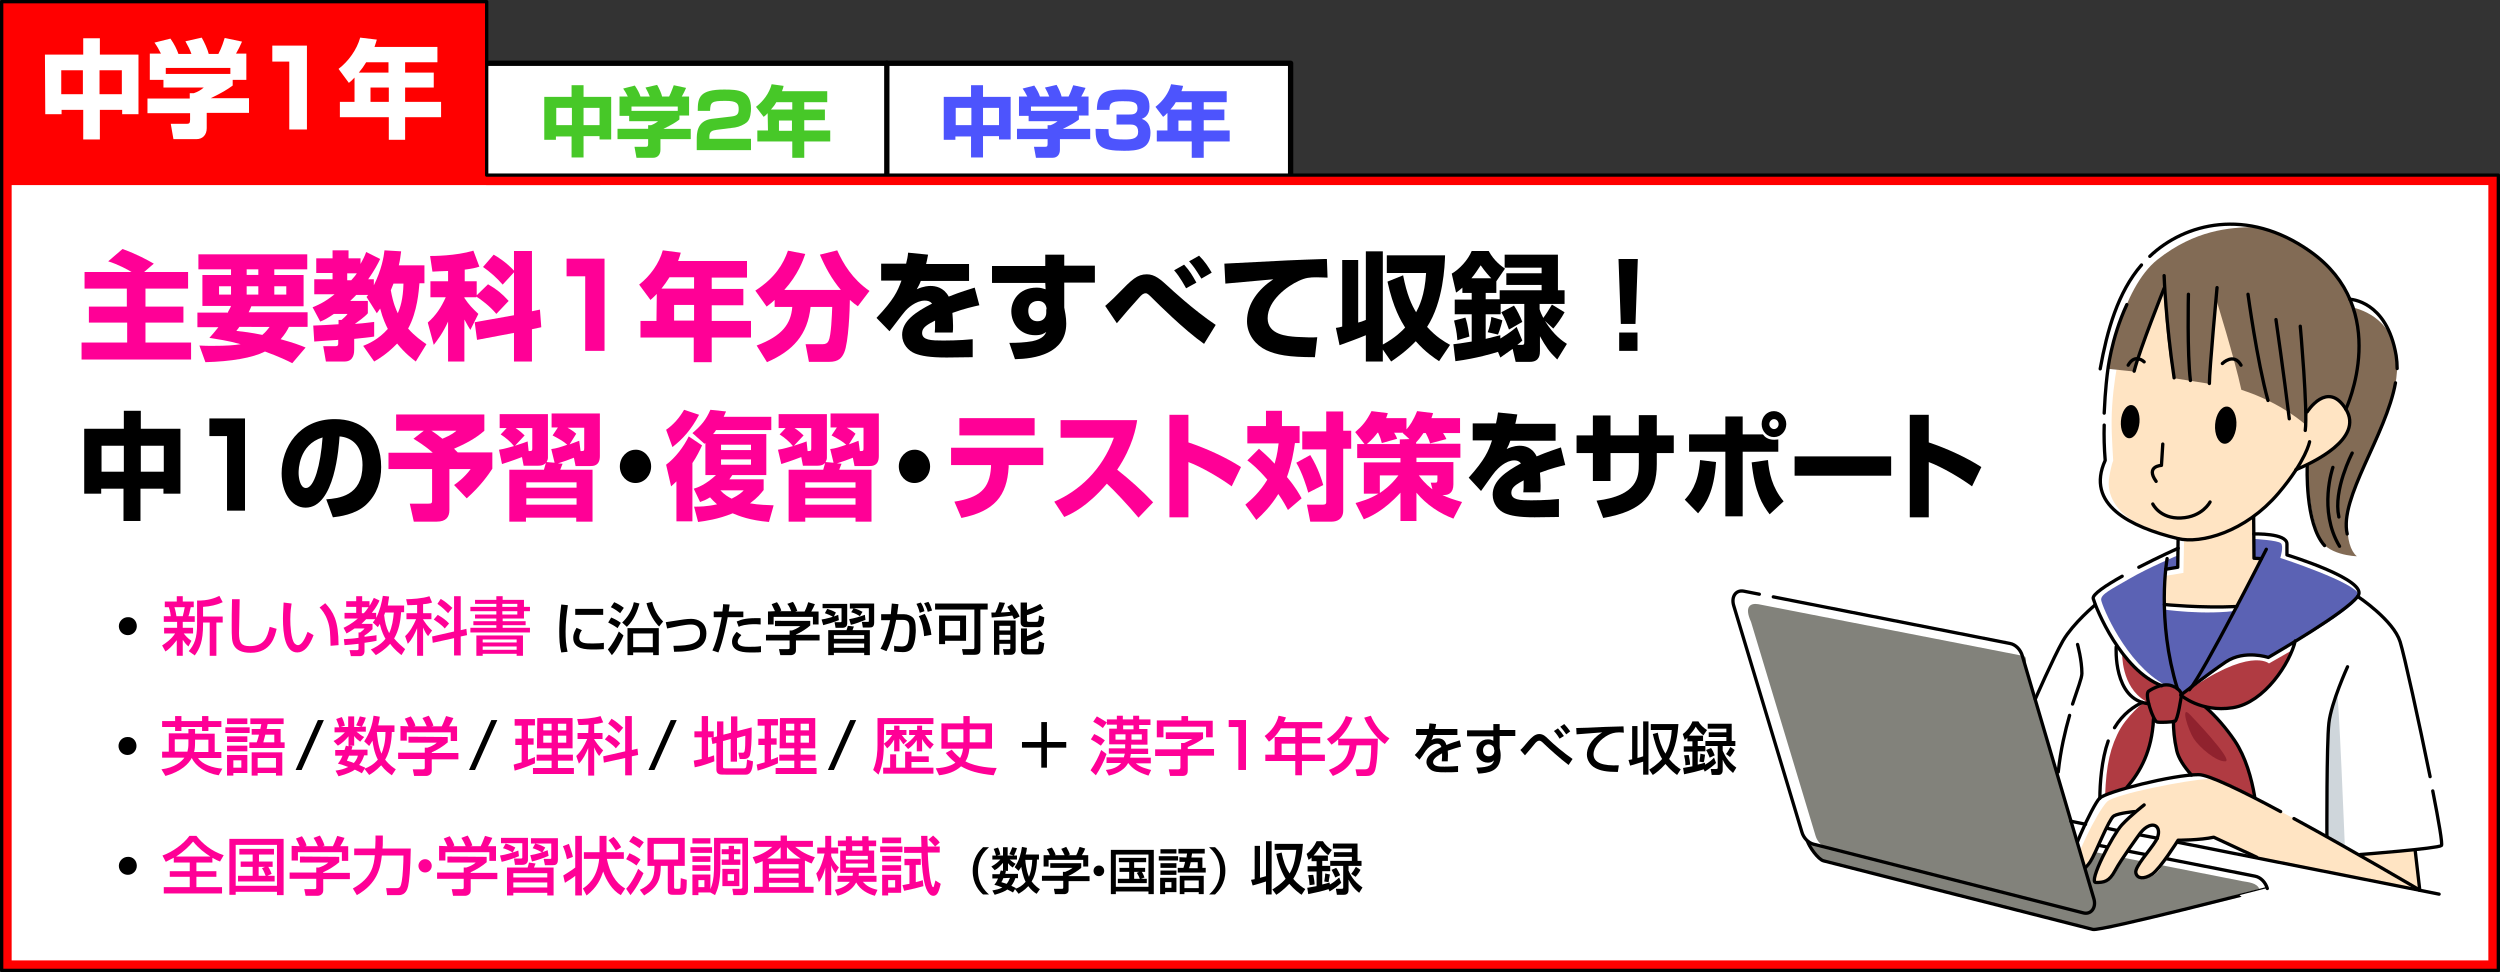 <?xml version="1.0" encoding="utf-8"?>
<!-- Generator: Adobe Illustrator 25.2.1, SVG Export Plug-In . SVG Version: 6.00 Build 0)  -->
<svg version="1.1" id="レイヤー_1" xmlns="http://www.w3.org/2000/svg" xmlns:xlink="http://www.w3.org/1999/xlink" x="0px"
	 y="0px" viewBox="0 0 751 292" style="enable-background:new 0 0 751 292;" xml:space="preserve">
<rect x="0" y="0" width="751" height="292" fill="#333333" stroke="none"/>
<style type="text/css">
	.st0{fill:#FFFFFF;stroke:#000000;stroke-width:1.6;stroke-linecap:round;stroke-linejoin:round;stroke-miterlimit:10;}
	.st1{fill:none;stroke:#000000;stroke-width:1.6;stroke-linecap:round;stroke-linejoin:round;stroke-miterlimit:10;}
	.st2{fill:#FFFFFF;}
	.st3{fill:#FF0000;}
	.st4{fill:none;stroke:#000000;stroke-linecap:round;stroke-linejoin:round;stroke-miterlimit:10;}
	.st5{fill:#FF0096;}
	.st6{fill:#47C828;}
	.st7{fill:#4D54FD;}
	.st8{fill:#CFD6DB;}
	.st9{fill:#FFE4C3;}
	.st10{fill:#B03B42;}
	.st11{fill:#82827B;}
	.st12{fill:#5B62B4;}
	.st13{fill:#826B55;}
	.st14{fill:#90222E;}
</style>
<rect x="122.4" y="19" class="st0" width="265.3" height="41.7"/>
<line class="st1" x1="266.4" y1="19" x2="266.4" y2="59.9"/>
<polygon class="st2" points="146.2,52.6 146.2,0.5 0.5,0.5 0.5,291.5 137.1,291.5 146.2,291.5 750.5,291.5 750.5,52.6 "/>
<polygon class="st3" points="180.3,55.6 180.3,52.6 146.2,52.6 146.2,0.5 0.5,0.5 0.5,55.6 "/>
<path class="st3" d="M143.2,3.5v49.1c0,1.7,1.3,3,3,3h601.3v232.9H146.2h-9.1H3.5V3.5H143.2 M146.2,0.5H0.5v291h136.6h9.1h604.3
	V52.6H146.2V0.5L146.2,0.5z"/>
<polygon class="st4" points="146.2,52.6 146.2,0.5 0.5,0.5 0.5,291.5 137.1,291.5 146.2,291.5 750.5,291.5 750.5,52.6 "/>
<g>
	<path class="st2" d="M13.5,16.4H25v-4.9h5v4.9h11.6v17.9h-4.9V33H30v8.9h-5V33h-6.5v1.3h-4.9L13.5,16.4L13.5,16.4z M18.4,21.1v7.2
		h6.5v-7.2C24.9,21.1,18.4,21.1,18.4,21.1z M29.9,21.1v7.2h6.7v-7.2C36.6,21.1,29.9,21.1,29.9,21.1z"/>
	<path class="st2" d="M48.4,16.2c-0.7-1.4-1.2-2.3-2-3.4l4.8-1.2c1.2,1.7,1.9,3.2,2.4,4.6h3.9c-0.5-1.4-0.8-2-1.8-3.8l4.9-1.1
		c0.8,1.4,1.8,3.6,2.1,4.9h2.9c1-1.8,1.7-4.2,1.9-4.8l5.2,1.1c-0.7,1.6-1,2.2-1.8,3.6H74V24h-4.1v1.7c-1.8,1.3-3.1,2.1-6.6,3.8h11.5
		v4.4H62.1v4.6c0,2-1.2,3.3-3.1,3.3h-6.9l-0.8-4.6h4.6c0.9,0,1.2-0.1,1.2-1.2v-2H44.3v-4.4H57V28h1.2c1.2-0.4,2.1-0.9,3-1.7H49.1V24
		H45v-7.9h3.4V16.2z M69.2,20.4H49.8v1.8h19.4V20.4z"/>
	<path class="st2" d="M92.2,13.7v25.2h-5.3V18.5h-5.1v-4.8H92.2z"/>
	<path class="st2" d="M106.5,23.3c-0.7,0.8-1.1,1.1-1.7,1.6l-3.1-4.2c3-2.3,5.5-5.8,6.5-9.4l5,0.6c-0.2,0.6-0.3,1.1-0.7,2.2h18.9
		v4.6h-9.7v3.1h8.6v4.5h-8.6v4.3h10.8v4.6h-10.8V42h-4.9v-6.8h-14.7v-4.6h4.4L106.5,23.3L106.5,23.3z M116.7,21.8v-3.1H110
		c-0.9,1.5-1.1,1.7-2.2,3.1H116.7z M111.3,26.3v4.3h5.5v-4.3H111.3z"/>
</g>
<g>
	<path class="st5" d="M39.5,81.7c-1.1-0.7-4.1-2.3-7-3.2l4.3-3.7c4.4,1.6,7.3,3.2,9.4,4.4l-2.9,2.5h13.2v5H43.7v5.4h11.4v4.8H43.7v6
		h13.7v5.1H24.5v-5.1h13.7v-6H26.7v-4.8h11.4v-5.4H25.4v-5C25.4,81.7,39.5,81.7,39.5,81.7z"/>
	<path class="st5" d="M68.5,93.7c0.3-0.6,0.8-1.4,0.9-1.8h-8.6v-9.3h8.6v-1.7h-9.8v-4.5h32.7v4.5h-9.9v1.7h8.8V92H75.5
		c-0.2,0.5-0.3,0.8-0.8,1.8h17.7v4.4h-5.6c-0.5,1-1.1,2.1-2.5,3.7c4,1.1,6.1,1.9,7.5,2.5l-4,4.7c-1.4-0.7-3.8-1.9-8.2-3.5
		c-3.7,1.9-10.2,3-17.9,3.2l-1.8-5c1.8,0.1,2.5,0.1,4,0.1c4.3,0,6.6-0.2,8.4-0.5c-3.9-1.1-7-1.5-9.4-1.9c0.8-0.9,1.6-1.8,2.7-3.2
		h-6.3v-4.4h9.2V93.7z M65.8,88.5h3.6V86h-3.6V88.5z M71.9,98.2c-0.3,0.4-0.4,0.6-0.9,1.2c1.9,0.2,4.4,0.5,7.8,1.2
		c1.2-1,1.6-1.7,2.2-2.4C81,98.2,71.9,98.2,71.9,98.2z M74.1,82.6h3.5v-1.7h-3.5V82.6z M74.1,88.5h3.5V86h-3.5V88.5z M82.4,88.5H86
		V86h-3.6V88.5z"/>
	<path class="st5" d="M109.1,103.9c1.5-0.6,4.6-1.9,7.4-5.1c-0.5-1-1.5-3-2.3-6.1c-0.4,0.6-0.8,1.1-1,1.4l-3.1-4.9
		c0.3-0.4,0.4-0.5,0.5-0.6H107c-0.3,0.3-0.7,0.8-1.8,1.8h5.3v3.7c-0.9,1.1-3.1,2.6-3.9,3.2c3.2-0.2,4.7-0.5,5.8-0.6v4.4
		c-1.8,0.3-3.3,0.4-6,0.7v3.1c0,0.9,0,3.7-2.9,3.7h-5.6l-0.8-4.6h3.6c0.9,0,0.9-0.4,0.9-0.9v-1c-0.7,0-7,0.5-7.2,0.5l-0.3-4.8
		c0.2,0,6.9-0.3,7.6-0.4v-1.3h0.9c1.3-1.1,1.6-1.5,1.8-1.8h-4.1c-1.9,1.3-3,1.9-4.1,2.3l-2.3-4.3c1.2-0.5,3.4-1.3,6.6-3.9h-6.1v-4.5
		h5.5V82H95v-4.4h4.9v-2.4h4.8v2.4h3.6v1.7c0.7-1.3,1.2-2.2,1.7-3.6l4.2,2.1c-0.6,1.3-1.7,3.4-3.6,6.1h1.7v1.8
		c2.3-4.6,3-8.6,3.2-10.5l5,0.3c-0.2,1.4-0.3,2.6-0.7,4.2h7.7v5.4H126c-0.2,2.2-0.6,8.5-3.4,13.6c2.1,2.4,4.1,3.7,5.5,4.7l-3.2,5.2
		c-1-0.8-3.2-2.4-5.6-5.4c-3,3.1-5.5,4.6-6.9,5.4L109.1,103.9z M104.3,82.1v2.1h1.2c1-1.1,1.4-1.6,1.7-2.1H104.3z M118.2,85.2
		c-0.4,1-0.6,1.5-0.8,2c0.7,4,1.7,6.1,2.1,6.9c0.7-1.6,1.6-4.2,1.7-8.9H118.2z"/>
	<path class="st5" d="M149.1,94.3c-2-2.4-4.6-4.3-6-5.2v0.2h-3.6v0.2c1.3,2,2.5,3.2,4.2,4.8l-2.4,4.8c-1.1-1.7-1.6-2.9-1.8-3.1v12.6
		h-4.9v-12c-1.5,3.4-3.3,5.7-4.3,7l-1.8-6.7c2.5-2.2,4-4.5,5.4-7.6h-4.6v-4.8h5.3v-3.1c-2.1,0.1-3.5,0.1-4.7,0.2l-0.7-4.7
		c0.8,0,7.7,0,13-1.6l1.8,4.8c-1.2,0.4-2.1,0.6-4.4,0.9v3.5h3.6v4.2l3.4-3.3c2.6,1.5,4.1,2.7,6.2,5L149.1,94.3z M154.4,94.7V81.8
		l-3.4,3.7c-1.8-2.1-3.9-3.9-5.9-5.3l3.2-3.7c1.1,0.6,3.8,2.3,6.1,4.8v-5.9h5.4v18.1l2.4-0.5l0.4,5.3l-2.8,0.6v9.7h-5.4V100
		l-11.1,2.1l-0.7-5.3L154.4,94.7z"/>
	<path class="st5" d="M181.6,77.8v27.6h-5.8V83h-5.6v-5.3h11.4V77.8z"/>
	<path class="st5" d="M197.3,88.3c-0.8,0.8-1.2,1.2-1.9,1.8l-3.4-4.6c3.3-2.6,6-6.3,7.1-10.3l5.4,0.7c-0.2,0.7-0.3,1.2-0.8,2.5h20.7
		v5h-10.6v3.4h9.5v4.9h-9.5v4.7h11.8v5h-11.8v7.4h-5.4v-7.4h-16v-5h4.8L197.3,88.3L197.3,88.3z M208.5,86.7v-3.4h-7.4
		c-1,1.6-1.2,1.8-2.4,3.4H208.5z M202.5,91.6v4.7h6v-4.7H202.5z"/>
	<path class="st5" d="M232.8,90c-0.7,0.7-1.3,1.2-2.5,2.1l-3.4-4.8c6-3.9,8.4-8,9.8-12l5.2,1c-0.6,1.8-2.2,6.3-6.3,10.8h17
		c-2.7-3.2-4.7-6.8-6.3-10.6l5.2-1.3c1.8,4,4.5,8.6,9.7,12.2l-3.5,4.6c-0.7-0.5-1.3-0.9-2.4-1.9c0,2.7-0.4,12.8-1.7,15.8
		c-0.7,1.6-1.7,2.8-4.5,2.8H243l-1-5.3h5.1c0.9,0,1.5-0.3,1.8-1c0.8-1.6,1-7.7,1.1-10.2h-6.5c-0.9,8.4-5.3,13.2-13.1,16.6l-3.1-5
		c7.7-2.9,10.3-6.5,10.7-11.6h-5.3V90H232.8z"/>
	<path d="M278.8,76.5c-0.3,1.5-0.4,2.1-0.6,2.8h12.9v5.1h-14.5c-0.3,0.9-0.7,1.6-1.2,2.5c2.1-1,3.8-1,4.1-1c1.5,0,4,0.4,5.5,3.2
		c3.5-1.4,6.2-2.2,7.8-2.7l1.4,5.3c-1.8,0.4-4.5,1-8.1,2.3c0.1,1.2,0.2,2.6,0.2,3.9c0,0.8,0,1.4-0.1,2h-5.4c0.1-0.8,0.1-1.3,0.1-3.6
		c-2.1,1.1-3.9,2-3.9,3.7c0,2.2,2.7,2.3,6.4,2.3c0.4,0,4.8,0,8.8-0.4v5.4c-6.3,0.1-7,0.1-7.8,0.1c-5.1,0-7.7-0.5-9.5-1.2
		c-2-0.8-3.9-2.8-3.9-5.6c0-4.2,4.1-6.9,9-9.4c-0.6-0.7-1.3-0.9-2.2-0.9c-2.7,0-5.3,2.4-6,3.3c-0.8,0.9-3.9,5.1-4.6,5.9l-3.9-4
		c5.2-5.5,6.3-7.9,7.5-11.2h-6.1v-5.1h7.5c0.3-1.2,0.5-2.1,0.6-3.3L278.8,76.5z"/>
	<path d="M314,76.5h5.7v3.3h9.2v5.1h-9.2v7.5c0.2,1.2,0.6,2.8,0.6,4.8c0,9.1-9.5,10.6-15.4,10.7l-1.7-4.9c2.3,0,4.6-0.1,6.9-0.5
		c3.3-0.7,3.9-2.1,4.2-2.8c-0.7,0.5-1.4,1-3.3,1c-4.6,0-7.2-3.5-7.2-7.2c0-3.1,2.2-7.1,7.7-7.1c1.1,0,1.9,0.3,2.6,0.5L314,85h-16
		v-5.1h16V76.5z M314.4,92.9c0-0.4-0.2-2.5-2.6-2.5c-0.4,0-2.9,0.1-2.9,3c0,1.2,0.5,3.1,2.8,3.1c1.6,0,2.6-1.1,2.6-2.6v-1H314.4z"/>
	<path d="M361.7,103.3c-6-4.2-14.3-12.5-15.1-13.3c-1.4-1.4-1.9-1.9-2.4-1.9c-0.8,0-1.3,0.5-2,1.3c-2.3,2.5-4.5,5.1-6.7,7.7
		l-3.5-5.2c0.7-0.7,1.8-1.5,4-3.8c4-4.1,5.6-5.7,8.5-5.7c2.4,0,4.1,1.5,6.6,3.8c0.3,0.3,7.5,7,14.1,11.4L361.7,103.3z M356.3,86.6
		c-0.3-0.5-1.8-3.4-3.6-5.4l3-1.7c1.8,2,2.4,3.1,3.7,5.4L356.3,86.6z M360.9,83.7c-1.9-3-2.2-3.5-3.7-5.2l3-1.7
		c1.8,1.8,2.8,3.4,3.8,5.1L360.9,83.7z"/>
	<path d="M398.8,83.4c-0.8,0-2-0.1-3.3-0.1c-2,0-3.3,0.1-5.4,1.1c-3.3,1.5-9.3,5.8-9.3,11.2c0,5,5.9,5.4,8.6,5.6
		c3.6,0.2,4.8,0.2,6.3,0.1l-0.7,6c-8.1,0-11.5-0.7-14.6-2.1c-3.2-1.5-5.8-4.7-5.8-8.7c0-5.3,3.5-9.7,7.9-12.6
		c-2.3,0.2-12.4,1.1-14.4,1.3l-0.3-6c18.9-1,21-1.1,30.2-1.4c0,0,0.5,0,0.6,0L398.8,83.4z"/>
	<path d="M401.3,98.5c0.8-0.1,1.2-0.2,1.9-0.4v-20h4.8v18.8c0.8-0.2,1.4-0.4,2.3-0.8V75.5h5.1v28c3.7-2,5.8-4.1,6.7-5.1
		c-1.2-1.9-3.6-5.9-5.3-13.8l4.7-1.9c1.1,5.8,2.6,9,3.9,11.1c0.9-1.7,2.6-5,3-11.8h-11.8v-5.3h17.5c-0.1,3.2-0.5,13.9-5.4,21.5
		c2.7,3,5.1,4.4,6.9,5.4l-3.3,4.9c-1.5-1-4.1-2.7-7-6c-3.1,3.2-5.8,5-7.4,6.1l-2.5-3.6v3.6h-5.1v-7.9c-2.6,1.1-5.7,2.2-7.9,3
		L401.3,98.5z"/>
	<path d="M450,105.7c-1.3,0.4-6.5,2-12.8,2.8l-0.6-5.1c1.1-0.1,2.5-0.3,5.5-0.8v-8.2H437V90h5.1v-2h-2.8v-1.6
		c-0.8,0.7-1.1,1-1.9,1.5l-1.3-5.7c2.3-1.3,4.9-4.1,6-6.8h5.1c1.7,3.1,3.9,4.6,4.9,5.3l-2.6,3.8V88h-3.2v1.9h4.2v-2.7h12.6v-1.6
		h-10.6v-3.5h10.6v-1.7H452v-3.9h16v10.7h2v4.1h-7.5v1.6c0.3,1,0.6,1.6,1.1,2.6c0.5-0.6,1.8-2.6,2.6-4l3.8,2.3
		c-0.9,1.7-2.4,3.8-3.4,4.9l-2.5-2.3c2.7,4.4,5.5,6.2,6.6,6.9l-2.9,4.7c-2.5-2.4-3.4-3.8-5.2-7v4.4c0,0.9,0,3.3-3,3.3h-4.3l-0.9-3.9
		c-1.2,0.9-2.5,1.7-3.7,2.6L450,105.7z M440.2,95.4c0.3,0.8,0.7,2.1,1.2,5.7l-3.6,1.1c-0.2-2.8-0.7-4.6-1-5.9L440.2,95.4z M448,83.6
		c-0.6-0.6-1.9-2-3.2-3.9c-0.9,1.3-1.6,2.5-2.8,3.9H448z M457.3,102.3c-0.6,0.6-1,0.9-1.5,1.3h1.2c0.7,0,0.9,0,0.9-0.9V91.3h-7.1
		v3.1h-4.5v7.4c2.5-0.6,3.3-0.8,4.4-1.1v1c2.9-1.8,4.1-2.8,4.9-3.5L457.3,102.3z M451.3,96.2c0,0.2-0.6,2.7-1.3,4.3l-3.1-0.7
		c0.6-1.5,1-3.3,1.1-4.6L451.3,96.2z M454.8,91.8c0.9,1.3,1.9,3.3,2.5,4.9l-4,2.3c-0.4-1.1-1.3-3.6-2.3-5.2L454.8,91.8z"/>
	<path d="M492,77.8l-0.7,19.5h-4.4l-0.7-19.5H492z M491.9,99.9v5.5h-5.5v-5.5H491.9z"/>
	<path d="M25.4,128.8h11.8v-5.4h5.1v5.4h11.9v19.5h-5.1v-1.5h-6.9v9.7h-5.1v-9.7h-6.7v1.5h-5.1v-19.5H25.4z M30.5,133.9v7.8h6.7
		v-7.8H30.5z M42.3,133.9v7.8h6.9v-7.8H42.3z"/>
	<path d="M73.6,125.8v27.6h-5.4V131h-5.3v-5.3h10.7V125.8z"/>
	<path d="M98,150c3.6-0.3,10.9-0.9,10.9-10.3c0-5.8-3.2-8.3-6.9-8.6c-0.2,3-1.4,21.4-10.2,21.4c-4.4,0-7.2-4.8-7.2-10.3
		c0-7.7,5.1-16.3,16-16.3c7.6,0,13.9,4.4,13.9,14.4c0,4-1.1,8.1-4.5,11.3c-3.2,3-8.2,3.6-10,3.8L98,150z M89.7,142.1
		c0,1.3,0.4,4.5,2.2,4.5c2.5,0,4.4-6.9,5-15.2C89.7,133.6,89.7,141.2,89.7,142.1z"/>
	<path class="st5" d="M127.3,129.4H119v-4.9h26.5v4.9c-2.7,2.4-5.9,4-9.1,5.4c0.2,0.2,0.9,0.9,1.1,1.1h10.4v4.9
		c-1,1.5-3.3,5-7.7,8.9l-3.8-4c0.7-0.5,3-2.1,5-4.8H135v12.3c0,2.1-1,3.5-3.8,3.5h-6.9l-1.2-5.4h5.5c1.2,0,1.2-0.2,1.2-1.3v-9.1
		h-13.1V136H130c-2.3-2.1-4.7-3.5-5.8-4.2L127.3,129.4z M129.6,129.4c1.3,0.8,2.3,1.6,3.3,2.4c2.9-1.2,3.7-2,4.2-2.4H129.6z"/>
	<path class="st5" d="M149.9,135.1c0.6-0.1,1.4-0.2,4.5-1.1c-1-1.3-2.6-2.6-4-3.5l1.8-1.9h-2.1v-4.2h14.5v13.1
		c0,0.5-0.2,0.9-0.4,1.3l2.4,0.2l-1-4.1c1.6-0.2,2.8-0.6,4.8-1.3c-1.1-1-2-1.5-4.4-2.8l1.6-2.4h-1.9v-4.2h14.5V137c0,3-2,3-2.9,3
		h-4.4l-0.5-2.5c-1.5,0.6-2.9,1.1-4.8,1.7l1.4,0.1c-0.2,0.5-0.5,1.3-0.7,1.8h9.7v15.6h-4.9v-1.2H158v1.2h-5v-15.6h10.4
		c0.3-1.2,0.4-1.3,0.6-2.1c-0.2,0.3-0.8,0.9-2.3,0.9h-4.4l-0.5-2.6c-3.4,1.3-4.8,1.7-6,2.1L149.9,135.1z M158.8,135.5
		c0.9,0,1.1,0,1.1-0.8v-6.1h-5c1.2,0.8,2.2,1.7,2.7,2.2l-2.9,3.1c2.3-0.7,2.9-1,3.8-1.3L158.8,135.5z M158.1,144.9v1.6h15.1v-1.6
		H158.1z M158.1,149.7v1.9h15.1v-1.9H158.1z M174.4,135.5c1,0,1.1,0,1.1-0.9v-6.1h-5c1.1,0.6,1.8,1.1,2.6,1.8l-2,3.2
		c1.4-0.5,2.1-0.8,2.9-1.1L174.4,135.5z"/>
	<path d="M195.6,140.1c0,2.8-2.1,5-4.7,5s-4.7-2.2-4.7-5s2.2-5,4.7-5C193.4,135,195.6,137.3,195.6,140.1z"/>
	<path class="st5" d="M200.1,129.1c2.2-1.5,4-3.6,5.4-6l4.5,1.5c-2.3,4.4-4.9,7.3-8,9.7L200.1,129.1z M210.9,133.8
		c-0.7,1.5-1.6,3.4-2.9,5.3v17.5h-4.8v-12c-0.6,0.6-0.9,0.9-1.6,1.5l-1.5-6.5c2.8-2.1,5.3-5.4,6.8-8.5L210.9,133.8z M208.4,146.8
		c1.1-0.3,3.6-1.2,6.7-4.1h-3.2v-9.6c-0.1,0.1-0.1,0.1-0.3,0.2l-3.6-3.2c2.7-2.3,4.1-4,5.4-7l4.7,0.5c-0.3,0.6-0.4,1-0.7,1.6h14.3v4
		h-16.6c-0.2,0.4-0.5,0.7-0.9,1.2h16v12.3H220c-0.4,0.6-0.6,0.9-0.9,1.3h10.3v3.2c-0.9,1.1-1.7,2.2-4.1,4c2.8,0.5,5.2,0.5,7.1,0.6
		l-1.4,5c-5.8-0.5-9-1.8-10.9-2.6c-4.4,1.8-8.2,2.3-10.4,2.6l-1.2-4.6c1.5,0,3.8,0,6.9-0.7c-0.9-0.8-1.5-1.4-2.1-2.1
		c-1.3,0.8-2.1,1.1-3,1.4L208.4,146.8z M216.4,147.3c1.2,1.3,2.4,2,3.4,2.5c2.2-1.1,3.2-2,3.6-2.5H216.4z M216.6,133.6v1.6h9v-1.6
		H216.6z M216.6,138v1.6h9V138H216.6z"/>
	<path class="st5" d="M233.7,135.1c0.6-0.1,1.4-0.2,4.5-1.1c-1-1.3-2.6-2.6-4-3.5l1.8-1.9h-2.1v-4.2h14.5v13.1
		c0,0.5-0.2,0.9-0.4,1.3l2.4,0.2l-1-4.1c1.6-0.2,2.8-0.6,4.8-1.3c-1.1-1-2-1.5-4.4-2.8l1.6-2.4h-1.9v-4.2H264V137c0,3-2,3-2.9,3
		h-4.4l-0.5-2.5c-1.5,0.6-2.9,1.1-4.8,1.7l1.4,0.1c-0.2,0.5-0.5,1.3-0.7,1.8h9.7v15.6H257v-1.2h-15.1v1.2h-5v-15.6h10.4
		c0.3-1.2,0.4-1.3,0.6-2.1c-0.2,0.3-0.8,0.9-2.3,0.9h-4.4l-0.5-2.6c-3.4,1.3-4.8,1.7-6,2.1L233.7,135.1z M242.6,135.5
		c0.9,0,1.1,0,1.1-0.8v-6.1h-5c1.2,0.8,2.2,1.7,2.7,2.2l-2.9,3.1c2.3-0.7,2.9-1,3.8-1.3L242.6,135.5z M241.9,144.9v1.6H257v-1.6
		H241.9z M241.9,149.7v1.9H257v-1.9H241.9z M258.3,135.5c1,0,1.1,0,1.1-0.9v-6.1h-5c1.1,0.6,1.8,1.1,2.6,1.8l-2,3.2
		c1.4-0.5,2.1-0.8,2.9-1.1L258.3,135.5z"/>
	<path d="M279.4,140.1c0,2.8-2.1,5-4.7,5s-4.7-2.2-4.7-5s2.2-5,4.7-5C277.2,135,279.4,137.3,279.4,140.1z"/>
	<path class="st5" d="M313.4,134.5v5.2H303v0.6c-0.5,8.7-4.3,13.3-14.2,15.3l-2.1-4.9c7.5-1.2,10.6-3.8,11-10.4v-0.6h-12v-5.2
		L313.4,134.5L313.4,134.5z M310.8,125.6v5.2h-22.6v-5.2C288.2,125.6,310.8,125.6,310.8,125.6z"/>
	<path class="st5" d="M316.7,150.7c7.4-3.2,14.4-9.5,17.9-19.2h-16v-5.3h23c-0.3,2.1-1.3,7.9-6,14.9c3.8,3,7.5,6.3,10.8,9.8
		l-4.4,4.6c-3-3.6-7.5-8.4-9.5-10.2c-5.9,6.9-10.5,9-12.8,10L316.7,150.7z"/>
	<path class="st5" d="M357,124.6v8.3c5.4,1.8,11.3,4.5,15.8,7.4l-2.8,5.8c-3.4-2.5-9-5.8-13-7.3v16.6h-5.7v-30.8
		C351.3,124.6,357,124.6,357,124.6z"/>
	<path class="st5" d="M378.2,134.8c1.1,1,2.6,2.2,4.7,4.5c0.9-3.1,1-4.8,1.2-6.1h-9.4V128h5.6v-4.6h4.8v4.6h5.3v5.1H389
		c-0.4,2.8-1,6.3-2.4,10.2c2.7,3.2,3.8,5.3,4.4,6.4l-4.1,3.5c-0.6-1.1-1.3-2.5-2.9-4.8c-2.2,3.6-4.6,6-6.6,7.8l-3.3-4.6
		c1.7-1.4,4.4-3.8,6.6-7.5c-2.7-3.2-4.8-4.9-6-5.8L378.2,134.8z M393.6,136.7c2.5,4.1,3.5,7.6,3.9,9L393,148c-0.5-1.8-1.8-6-3.6-9
		L393.6,136.7z M403.5,123.4v6h2.4v5.4h-2.4v18.6c0,2.7-2.1,3.3-3.4,3.3h-6.5l-1-5.1h4.7c1.1,0,1.1-0.4,1.1-1V135h-7.2v-5.4h7.2v-6
		h5.1V123.4z"/>
	<path class="st5" d="M425.5,133.3h13.2v4.2h-13.2v1.3h11.1v6.7c0,2.5-1.4,3.2-2.7,3.2h-0.6c1.6,0.8,3.4,1.4,5.9,2.1l-2.6,5
		c-4.2-1.6-8.1-4.2-11.1-7.8v8.5h-4.8V148c-5.1,5.6-9.3,7.3-11,8l-2.5-4.9c1.7-0.5,4.1-1.1,6.9-2.8h-4.4v-9.4h11v-1.3h-13v-4.2h2.2
		l-2.8-3.6c2.1-1.8,3.4-3.3,4.9-6.3l4.9,0.6c-0.2,0.7-0.3,0.9-0.5,1.5h6.1v3.4c0.9-1,2.1-2.7,3.2-5.5l4.8,0.6
		c-0.2,0.7-0.3,0.9-0.5,1.5h8.6v4.5h-5.1c0.4,0.6,0.8,1.3,1,1.8l-4.9,1.3c-0.3-1.2-1.2-2.9-1.3-3.1h-0.7c-1,1.5-1.7,2.3-2.2,2.8v0.4
		H425.5z M423.4,131.9l-2-1.8l0.1-0.1h-2.7c0.1,0.2,0.6,0.9,0.9,1.8l-4.6,1.3c-0.3-1.2-0.5-1.8-1.1-3.1h-0.2c-0.6,0.8-1.5,2-3.2,3.4
		h9.9V132L423.4,131.9L423.4,131.9z M414.5,142.8v5.3c0.7-0.5,3.1-2,5.6-5.3H414.5z M429.8,145h1.3c0.6,0,0.7-0.2,0.7-1v-1.2h-5.6
		c1.9,2.6,3.5,3.7,4.1,4.2L429.8,145z"/>
	<path d="M455.8,124.5c-0.3,1.5-0.4,2.1-0.6,2.8h12.1v5.1h-13.6c-0.3,0.9-0.6,1.6-1.1,2.5c2-1,3.6-1,3.9-1c1.4,0,3.8,0.4,5.1,3.2
		c3.3-1.4,5.9-2.2,7.3-2.7l1.3,5.3c-1.7,0.4-4.2,1-7.6,2.3c0.1,1.2,0.2,2.6,0.2,3.9c0,0.8,0,1.4-0.1,2h-5.1c0.1-0.8,0.1-1.3,0.1-3.6
		c-2,1.1-3.7,2-3.7,3.7c0,2.2,2.6,2.3,6,2.3c0.3,0,4.5,0,8.3-0.4v5.4c-6,0.1-6.6,0.1-7.3,0.1c-4.8,0-7.2-0.5-8.9-1.2
		c-1.9-0.8-3.7-2.8-3.7-5.6c0-4.2,3.9-6.9,8.5-9.4c-0.6-0.7-1.2-0.9-2-0.9c-2.6,0-4.9,2.4-5.7,3.3c-0.8,0.9-3.7,5.1-4.3,5.9l-3.7-4
		c4.9-5.5,5.9-7.9,7-11.2h-5.8v-5.1h7c0.3-1.2,0.4-2.1,0.6-3.3L455.8,124.5z"/>
	<path d="M492.3,124.7h5.4v6.1h5.1v5.3h-5.1v3.3c0,8.9-3.9,14.1-16.1,16.2l-2-5.2c12.4-1.5,12.7-7.2,12.7-11v-3.3h-8.5v8.4h-5.3
		v-8.4h-4.9v-5.3h4.9v-6h5.3v6h8.5V124.7z"/>
	<path d="M506.1,150.1c1.4-1.5,4.1-4.5,4.6-11.9l4.8,0.6c-0.6,9-3.1,12.7-5.4,15.4L506.1,150.1z M523.5,125.1v5.4h6.1
		c0.5,0.7,1.4,1.6,3.4,1.6c0.5,0,0.9-0.1,1.2-0.1v3.7h-10.7v19.4h-5.2v-19.4h-10.9v-5.2h10.9v-5.4H523.5z M531.1,138.2
		c0.3,3.7,1.2,8.2,4.7,12.4l-4.2,3.9c-2.2-2.9-4.5-6.6-5.4-15.6L531.1,138.2z M536.6,127.4c0,2.1-1.6,3.9-3.7,3.9s-3.7-1.8-3.7-3.9
		c0-2.2,1.6-3.9,3.7-3.9C534.9,123.5,536.6,125.3,536.6,127.4z M531.5,127.4c0,0.8,0.7,1.5,1.4,1.5c0.8,0,1.4-0.7,1.4-1.5
		s-0.6-1.5-1.4-1.5C532.2,125.9,531.5,126.6,531.5,127.4z"/>
	<path d="M568.1,137.1v5.8h-29v-5.8H568.1z"/>
	<path d="M579.4,124.6v8.3c5.4,1.8,11.3,4.5,15.8,7.4l-2.8,5.8c-3.4-2.5-9-5.8-13-7.3v16.6h-5.7v-30.8
		C573.7,124.6,579.4,124.6,579.4,124.6z"/>
</g>
<g>
	<path d="M41.1,188.1c0,1.5-1.2,2.7-2.7,2.7s-2.7-1.2-2.7-2.7s1.3-2.7,2.7-2.7C39.9,185.3,41.1,186.5,41.1,188.1z"/>
	<path class="st5" d="M48.7,193.9c1.2-0.8,2.7-1.8,3.9-3.6h-3.3v-1.7h3.9v-1.8h-4v-1.7h2.1c0-0.2-0.2-1.7-0.6-2.7h-1.2v-1.7h3.6
		v-1.6h1.8v1.6h3.3v1.7h-0.9c-0.4,1.7-0.4,2-0.7,2.7h1.9v1.7h-3.6v1.8H58v1.7h-2.8c0.4,0.5,1.2,1.5,2.3,2.2l-0.9,1.7
		c-1-0.9-1.2-1.3-1.7-2v4.8h-1.8v-4.7c-1.6,2.1-2.6,2.9-3.4,3.4L48.7,193.9z M52.4,182.4c0.3,0.9,0.6,2.5,0.6,2.7h1.9
		c0.2-0.8,0.5-2,0.6-2.7H52.4z M66.9,180.9c-1.7,0.8-3.8,1.3-5.9,1.4v2.9h5.9v1.8H65v10h-2v-10h-2v0.5c0,5.3-1,7.3-2.5,9.4l-1.8-1.3
		c1.7-2,2.5-3.9,2.5-8.1v-7.1c3.3,0.1,5.5-0.8,6.7-1.4L66.9,180.9z"/>
	<path class="st5" d="M72,180c0,1.6-0.2,9.7-0.2,10.2c0,2.9,0.7,3.9,3.2,3.9c4.3,0,5.3-2.5,6-5.8l2.1,0.6c-0.5,2.1-1.5,7.2-7.8,7.2
		c-2.8,0-4.2-0.9-4.9-2c-0.8-1.2-0.8-2.8-0.8-6.2c0-1.7,0-4.2,0.1-7.9H72z"/>
	<path class="st5" d="M87.6,181.3c-0.1,0.8-0.4,2.3-0.4,4.7c0,1.9,0.2,6,1.3,7.3c0.2,0.2,0.6,0.5,1,0.5c1.2,0,2.2-2.1,2.9-4l1.8,1
		c-1.3,3.5-2.9,5.2-4.9,5.2c-3.6,0-4.3-5.4-4.3-10.2c0-2.1,0.2-3.9,0.2-4.8L87.6,181.3z M99.3,194c-0.1-3.6-0.1-5.4-0.9-7.6
		c-0.7-2-1.7-3.2-2.4-3.9l1.7-1.3c2.4,2.6,4,5.1,4,12.6L99.3,194z"/>
	<path class="st5" d="M111.4,195.1c0.7-0.3,2.9-1.3,4.4-3.2c-1.2-2.1-1.5-3.7-1.7-4.5c-0.2,0.4-0.3,0.5-0.6,1L112,187
		c0.3-0.4,0.4-0.6,0.7-1H110c-0.3,0.3-0.7,0.7-1.4,1.4h3.3v1.6c-1,0.9-1.5,1.4-2.4,1.9v0.4c0.4-0.1,3.4-0.4,3.6-0.5v1.7
		c-0.8,0.2-1.6,0.3-3.6,0.6v2.6c0,0.6-0.4,1.4-1.3,1.4h-2.8l-0.4-1.8h2.2c0.2,0,0.5,0,0.5-0.4v-1.5c-1.6,0.2-3,0.3-4.2,0.4l-0.2-1.8
		c1.3-0.1,2.5-0.1,4.4-0.4V190h0.5c0.4-0.3,1.1-0.9,1.3-1.2h-3c-1.1,0.8-1.7,1.1-2.4,1.5l-0.9-1.7c0.8-0.4,2.3-1.1,4.3-2.8h-4v-1.7
		h3.5v-1.8h-3v-1.7h3v-1.5h1.8v1.5h2.2v1.4c0.6-0.9,0.9-1.6,1.3-2.4l1.7,0.8c-0.3,0.7-0.9,2-2.3,3.7h1.3v1.5c1.1-2.1,1.7-4.7,2-6.6
		l1.9,0.2c-0.1,0.7-0.2,1.5-0.4,2.7h4.9v2h-0.9c-0.2,2.8-0.7,5.5-2.1,7.9c1,1.2,2.1,2.2,3.3,3.2l-1.1,1.8c-0.6-0.5-2-1.5-3.4-3.4
		c-1.7,1.9-3.3,2.8-4.3,3.4L111.4,195.1z M108.7,182.4v1.8h0.6c0.4-0.4,0.8-0.9,1.4-1.8H108.7z M115.7,184c-0.2,0.5-0.2,0.6-0.3,0.8
		c0.2,1.9,0.6,3.7,1.5,5.4c0.9-1.9,1.2-4,1.4-6.2H115.7z"/>
	<path class="st5" d="M125.4,181.7c-1.9,0.1-2.3,0.1-3,0.1L122,180c1.5,0,5-0.2,7-0.9l0.8,1.9c-0.7,0.2-1.2,0.4-2.7,0.5v2.7h2.5v1.8
		h-2.5v0.1c0.4,0.6,1.3,2.1,2.7,3.3l-1.2,1.7c-0.6-0.7-1-1.4-1.5-2.6v8.5h-1.8v-8.3c-0.7,1.7-1.5,3.4-2.8,4.7l-0.8-2.3
		c1.5-1.4,2.5-3.2,3.3-5.1h-2.9v-1.8h3.2v-2.5H125.4z M136.4,189.7v-10.6h2v10.2l1.7-0.4l0.2,1.9l-1.9,0.4v5.7h-2v-5.2l-6.4,1.4
		l-0.2-1.9L136.4,189.7z M131.5,184.7c1.5,0.9,2.4,1.5,3.4,2.6l-1.3,1.5c-1-1.2-2.6-2.2-3.3-2.7L131.5,184.7z M132.4,179.9
		c1.2,0.7,2.4,1.7,3.5,2.7l-1.3,1.6c-0.4-0.4-1.6-1.7-3.2-2.8L132.4,179.9z"/>
	<path class="st5" d="M142.7,180.2h6.4v-1.1h1.9v1.1h6.4v2.1h1.8v1.3h-1.8v2.2H151v0.8h6.9v1.2H151v0.8h8.2v1.4h-17.9v-1.4h7.8v-0.8
		h-6.9v-1.2h6.9v-0.8h-6.4v-1.2h6.4v-1h-7.8v-1.3h7.8v-0.9h-6.4V180.2z M143.1,190.9h14v6.1h-1.9v-0.6H145v0.6h-1.9V190.9z
		 M145,192.1v0.9h10.2v-0.9H145z M145,194.2v1h10.2v-1H145z M150.9,181.4v0.9h4.5v-0.9H150.9z M150.9,183.6v1h4.5v-1H150.9z"/>
	<path d="M170.6,181.8c-0.4,2.6-0.7,5.2-0.7,7.9c0,2,0.1,4.1,0.6,6.1l-1.9,0.2c-0.5-2-0.6-4.1-0.6-6.3c0-0.9,0-3.6,0.6-8.1
		L170.6,181.8z M174.8,189.3c-0.4,0.6-0.8,1.3-0.8,2.2c0,1.8,1.9,1.8,4.1,1.8c1.7,0,2.7-0.1,3.3-0.2v1.9c-1.1,0.1-2.4,0.1-3.1,0.1
		c-2.2,0-6.1,0-6.1-3.5c0-1.3,0.6-2.3,1-3L174.8,189.3z M181.2,182.9v1.8h-8.4v-1.8H181.2z"/>
	<path d="M187.3,190.9c-0.4,1.1-2.1,4.5-3.5,5.9l-1.2-1.7c1.3-1.4,2.6-3.8,3.3-5.4L187.3,190.9z M183.6,185.5c1,0.4,2.1,1,2.9,1.6
		l-1,1.6c-0.7-0.6-2-1.3-2.8-1.7L183.6,185.5z M184.5,180.9c1,0.4,2,1,2.9,1.7l-1.1,1.6c-0.6-0.5-1.7-1.3-2.8-1.8L184.5,180.9z
		 M192.1,181.3c-0.6,2.2-1.7,5.1-3.8,7l-1.4-1.3c1.6-1.5,3-3.6,3.5-6.1L192.1,181.3z M196.1,196h-5.9v0.8h-1.7v-8.1h9.4v8.1h-1.7
		V196H196.1z M196.1,190.3h-5.9v4.1h5.9V190.3z M198,188.2c-1.2-1.1-3-3.8-3.8-7l1.7-0.4c0.3,1.1,1,3.6,3.3,5.9L198,188.2z"/>
	<path d="M202.3,194c5.3,0,8-0.7,8-3.8c0-1.7-0.9-2.6-2.8-2.6c-1.6,0-5.3,0.8-7.1,1.2l-0.4-1.9c0.6-0.1,3.3-0.5,3.9-0.6
		c0.5-0.1,2.5-0.4,3.7-0.4c2,0,4.6,1,4.6,4.4c0,4.4-4,5-5.4,5.2c-1.1,0.2-2.7,0.3-4.3,0.3L202.3,194z"/>
	<path d="M219.2,181.6c-0.1,0.5-0.1,0.9-0.3,2.1h4.4v1.7h-4.7c-0.2,1.2-1.4,7.4-2.8,10.6l-1.8-0.6c1.4-2.9,2.3-7.4,2.8-10h-2.4v-1.7
		h2.6c0.2-1.4,0.2-1.6,0.2-2.2L219.2,181.6z M222.7,190.8c-1,1-1.1,1.7-1.1,2c0,1.5,2.4,1.5,3.4,1.5c1.1,0,2.5,0,3.6-0.2v1.8
		c-0.5,0.1-0.9,0.1-2.9,0.1c-1.8,0-5.8,0-5.8-3.2c0-1.3,0.7-2.2,1.4-3L222.7,190.8z M228.5,187.6c-0.4,0-0.9-0.1-1.5-0.1
		c-3.1,0-4.5,0.5-5.1,0.8l-0.6-1.6c1.6-0.7,3.1-1.1,7.2-1L228.5,187.6z"/>
	<path d="M243.4,186.5v1.4c-1,0.9-3,2.2-4.3,2.7v0.1h7.1v1.7h-7.1v3c0,1.2-1.2,1.4-1.4,1.4h-3.3L234,195h2.7c0.5,0,0.5-0.2,0.5-0.5
		v-2.1h-7.1v-1.7h7.1v-1.3h0.7c0.6-0.2,1.8-0.7,2.5-1.3h-7.6v-1.6L243.4,186.5L243.4,186.5z M232.8,183.6c-0.4-0.9-0.8-1.7-1-2.1
		l1.6-0.6c0.5,0.6,1,1.6,1.3,2.5l-0.4,0.2h3.4c-0.4-1-0.7-1.6-1.2-2.2l1.7-0.6c0.4,0.5,1,1.8,1.3,2.7l-0.6,0.2h2.8
		c0.2-0.4,0.5-0.9,1.1-2.8l2,0.6c-0.4,0.9-0.6,1.3-1.1,2.2h2.2v3.9h-1.7v-2.3h-11.8v2.3h-1.7v-3.9L232.8,183.6L232.8,183.6z"/>
	<path d="M252,186.3c-1.2,0.5-3.8,1.3-4.7,1.5l-0.5-1.7c1.4-0.2,3.6-0.8,5-1.4L252,186.3z M247.1,181.4h7.4v5.9
		c0,0.7-0.4,1.3-1.5,1.3h-2l-0.3-1.7h1.8c0.1,0,0.3,0,0.3-0.3v-3.9h-5.7V181.4z M248.5,182.9c0.7,0.2,1.8,0.6,2.6,1.1l-0.7,1.4
		c-0.8-0.5-1.7-0.9-2.6-1.2L248.5,182.9z M261.3,189.3v7.5h-1.7v-0.7h-9.1v0.7h-1.7v-7.5h5.5c0.2-0.7,0.3-0.9,0.4-1.3l1.8,0.2
		c-0.1,0.4-0.2,0.5-0.4,1.1H261.3z M250.5,190.8v1.1h9.1v-1.1H250.5z M250.5,193.3v1.3h9.1v-1.3H250.5z M260,186.2
		c-1.3,0.5-3,1.2-4.4,1.5l-0.5-1.7c1.6-0.3,3.1-0.7,4.7-1.3L260,186.2z M256.4,182.8h-1.1v-1.5h7.3v5.7c0,1.4-0.7,1.5-1.4,1.5h-2
		l-0.3-1.7h1.9c0.2,0,0.2-0.1,0.2-0.3v-3.8h-4.6c1.2,0.3,2.2,0.8,2.7,1.1l-0.8,1.3c-0.6-0.4-1.5-0.9-2.6-1.2L256.4,182.8z"/>
	<path d="M269.9,181.5c-0.2,1.6-0.3,2.3-0.4,3h2c1.2,0,2.1,0.5,2.6,0.9c0.6,0.5,1,1.4,1,3.9c0,0.3,0,3.4-1,5.2
		c-0.8,1.4-2.4,1.4-2.9,1.4c-0.9,0-2-0.1-2.6-0.2V194c0.3,0.1,1.1,0.2,2.2,0.2c0.5,0,1.5,0,1.9-1.1c0.5-1.5,0.5-3.9,0.5-4.1
		c0-1.9-0.2-2.8-2.1-2.8h-1.9c-0.6,3.1-1.6,7-2.9,9.4l-1.8-0.7c1.9-3.3,2.8-8.2,2.9-8.6h-2.7v-1.8h2.9c0.2-2,0.2-2.3,0.3-3.2
		L269.9,181.5z M276.3,184.1c-0.4-1.5-0.7-2.1-1-2.7l1.3-0.4c0.5,0.7,0.9,1.7,1.1,2.6L276.3,184.1z M277.6,191.1
		c-0.1-1.8-0.6-4.3-1.6-6l1.8-0.7c1.1,1.9,1.8,4.4,2,6.3L277.6,191.1z M278.7,183.8c-0.2-0.9-0.7-1.9-1.1-2.6l1.3-0.4
		c0.5,0.8,0.8,1.6,1.1,2.6L278.7,183.8z"/>
	<path d="M292.7,183.1h-11.8v-1.8h15.8v1.8h-2.2v12.1c0,1-0.4,1.5-1.8,1.5h-3.4L289,195h3.3c0.3,0,0.4-0.2,0.4-0.5L292.7,183.1
		L292.7,183.1z M290.2,184.9v7.6h-6.3v1h-1.8v-8.6H290.2z M283.9,186.5v4.4h4.5v-4.4H283.9z"/>
	<path d="M304.6,186c-0.1-0.3-0.2-0.5-0.5-1.1c-1.1,0.2-4.1,0.5-6.2,0.6l-0.1-1.5c0.5,0,0.6,0,1.2,0c0.5-1,0.9-2.1,1.2-3.1l1.7,0.2
		c-0.3,0.9-0.5,1.3-1.2,2.9c0.2,0,1.9-0.1,2.8-0.2c-0.4-0.7-0.7-1.1-0.9-1.5l1.4-0.8c1.4,1.9,1.9,2.7,2.3,3.7L304.6,186z
		 M298.6,186.4h6.5v8.9c0,1.1-0.9,1.4-1.3,1.4h-2.2l-0.3-1.7h1.8c0.2,0,0.4-0.1,0.4-0.3v-1.3h-3.3v3.3h-1.6V186.4z M300.2,188v1.4
		h3.3V188H300.2z M300.2,190.7v1.5h3.3v-1.5H300.2z M308.5,180.8v2.4c0.5-0.2,2.6-0.9,4-1.8l0.9,1.4c-1.2,0.6-3,1.5-4.9,2v1.6
		c0,0.1,0,0.4,0.5,0.4h2.3c0.5,0,0.7,0,0.8-1.9l1.6,0.5c-0.1,2.3-0.5,3-1.9,3h-3.6c-1.5,0-1.6-1.1-1.6-1.4v-6h1.9V180.8z
		 M306.8,188.8h1.7v2.3c0.7-0.3,2.7-1.1,3.8-1.9l1,1.4c-1.5,0.9-3.5,1.7-4.8,2v1.9c0,0.4,0.2,0.5,0.5,0.5h2.3c0.6,0,0.6,0,0.8-2.3
		l1.6,0.5c-0.3,2.8-0.5,3.4-2.1,3.4h-3.4c-1.5,0-1.5-1.2-1.5-1.6v-6.2H306.8z"/>
</g>
<g>
	<path d="M41,224.1c0,1.5-1.2,2.7-2.7,2.7s-2.7-1.2-2.7-2.7s1.2-2.7,2.7-2.7C39.8,221.3,41,222.5,41,224.1z"/>
	<path class="st5" d="M48.5,231.1c4-0.5,6-2.3,6.9-3.5h-6.7v-1.8h2v-5.5h5.9V219h2v1.4h5.9v5.5h2v1.8h-7c1.2,1.9,4.4,3,7.3,3.2
		l-1.1,2c-3.9-0.6-6.9-2.7-8.1-5.2c-0.9,1.7-3,4-7.9,5.4L48.5,231.1z M52.6,215.1h1.9v1.5h6.2v-1.5h1.9v1.5h3.9v1.8h-3.9v1.2h-1.9
		v-1.2h-6.2v1.2h-1.9v-1.2h-3.9v-1.8h3.9C52.6,216.6,52.6,215.1,52.6,215.1z M56.6,222.1h-4.1v3.7h3.8c0.2-0.8,0.3-1.3,0.3-2.5
		V222.1z M58.6,222.5c0,2.1-0.1,2.6-0.3,3.4h4.3v-3.7h-4V222.5z"/>
	<path class="st5" d="M67.7,218.5H75v1.7h-7.3V218.5z M68.2,215.8h6.1v1.7h-6.1V215.8z M68.2,221.2h6.1v1.7h-6.1V221.2z M68.2,224
		h6.1v1.7h-6.1V224z M68.2,226.8h6.1v5.4h-4.2v0.8h-1.9V226.8z M70.1,228.4v2.2h2.4v-2.2H70.1z M78.2,219c0.1-0.6,0.2-0.9,0.3-1.5
		h-3.3v-1.7h10v1.7h-4.8c-0.2,0.9-0.2,1.1-0.3,1.5h4.2v4h1.2v1.7H74.9V223h2.2c0.4-1,0.5-1.7,0.7-2.3h-2.2V219H78.2z M84.8,226v7
		h-1.9v-0.8h-5.5v0.8h-1.8v-7H84.8z M77.4,227.7v2.9h5.5v-2.9H77.4z M82.4,223v-2.3h-2.7c-0.3,1.2-0.5,1.8-0.6,2.3H82.4z"/>
	<path d="M97.3,216.3l-6.7,15h-1.8l6.7-15H97.3z"/>
	<path class="st5" d="M118.5,217.9v2h-0.8c0,1.1-0.2,5.3-2,8.3c1.3,1.7,2.6,2.5,3.2,2.9l-1.2,1.8c-0.8-0.6-2-1.4-3.2-3
		c-1.6,1.7-2.9,2.5-3.6,2.9l-1.4-1.8l-0.8,1.3c-0.5-0.3-1-0.6-2.1-1.1c-0.8,0.6-2.3,1.3-4.9,2l-0.9-1.7c1.4-0.2,2.6-0.5,3.8-1.1
		c-1.5-0.6-2.5-0.9-3.1-1c0.5-0.6,0.9-1.2,1.4-2.4h-2.2v-1.7h2.8c0.2-0.6,0.3-1,0.4-1.3l0.8,0.2v-3c-1.1,1.3-2,2.1-3.2,2.8l-1.3-1.4
		c1.6-0.8,2.9-2.1,3.4-2.6h-3.1v-1.5h1.4c-0.2-0.9-0.6-1.7-0.9-2.5l1.7-0.6c0.6,1.3,0.8,2.1,0.9,2.6l-1.3,0.4h2.3v-3.2h1.8v3.2h2.3
		l-1.7-0.5c0.5-1.1,0.6-1.3,1.1-2.7l1.8,0.4c-0.4,1.2-0.5,1.4-1.2,2.7h1.2v1.5h-2.8c1,0.8,1.3,1.1,2.3,1.6l-1.2,1.4
		c-0.8-0.6-1.2-0.9-1.8-1.7v2.9H105l0.9,0.2c-0.1,0.5-0.2,0.6-0.3,1h4.8v1.7h-1c-0.3,0.9-0.7,1.9-1.5,2.9c0.6,0.3,1.6,0.7,1.8,0.8
		l-0.2,0.3c1.2-0.4,2.7-1.2,4-2.7c-1.1-2.1-1.5-4.7-1.6-5.7c-0.5,0.8-0.7,1.1-1,1.6l-1.5-1.4c1.7-2.5,2.5-5.2,2.8-7.7l1.9,0.3
		c-0.2,1.2-0.3,1.8-0.5,2.6H118.5z M104.9,226.9c-0.3,0.7-0.5,1.2-0.7,1.6c1.1,0.3,1.6,0.5,2.1,0.7c0.8-0.9,1.1-1.7,1.2-2.2h-2.6
		V226.9z M113.2,219.9c0.1,0.8,0.3,4.1,1.4,6.5c0.5-1.2,1.2-3.3,1.2-6.5H113.2z"/>
	<path class="st5" d="M134.5,221.4v1.6c-1.1,1-3.3,2.4-4.8,3v0.2h8v1.9h-8v3.4c0,1.4-1.4,1.6-1.6,1.6h-3.7l-0.4-2h3.1
		c0.5,0,0.5-0.3,0.5-0.6V228h-8v-1.9h8v-1.5h0.8c0.6-0.2,2-0.7,2.8-1.5h-8.5v-1.8L134.5,221.4L134.5,221.4z M122.7,218.2
		c-0.4-1-0.9-1.9-1.1-2.3l1.8-0.7c0.5,0.7,1.1,1.8,1.4,2.8l-0.4,0.2h3.8c-0.5-1.1-0.8-1.7-1.3-2.5l1.9-0.7c0.4,0.6,1.1,2,1.4,3
		l-0.6,0.2h3.1c0.2-0.4,0.5-1,1.3-3.1l2.2,0.6c-0.4,1-0.7,1.5-1.3,2.5h2.4v4.4h-1.9V220h-13.2v2.5h-1.9v-4.4L122.7,218.2
		L122.7,218.2z"/>
	<path d="M149.4,216.3l-6.7,15h-1.8l6.7-15H149.4z"/>
	<path class="st5" d="M154.3,229.7c0.5-0.2,0.7-0.2,2.4-0.7v-5.2h-1.9v-1.9h1.9V218h-2.1v-2h6.1v1.9h-2.1v3.9h1.7v1.9h-1.7v4.5
		c0.6-0.2,1.2-0.4,2.1-0.8v1.9c-1.6,0.7-4.2,1.7-6.1,2.2L154.3,229.7z M161.4,215.7H172v9.1h-4.4v1.9h4.5v1.8h-4.5v2.2h4.8v1.8
		h-12.3v-1.8h5.6v-2.2h-4.5v-1.8h4.5v-1.9h-4.4L161.4,215.7L161.4,215.7z M163.2,217.4v2h2.5v-2H163.2z M163.2,221v2.1h2.5V221
		H163.2z M167.6,217.4v2h2.5v-2H167.6z M167.6,221v2.1h2.5V221H167.6z"/>
	<path class="st5" d="M176.8,217.7c-1.9,0.1-2.3,0.1-3,0.1l-0.4-1.8c1.5,0,5-0.2,7-0.9l0.8,1.9c-0.7,0.2-1.2,0.4-2.7,0.5v2.7h2.5
		v1.8h-2.5v0.1c0.4,0.6,1.3,2.1,2.7,3.3l-1.2,1.7c-0.6-0.7-1-1.4-1.5-2.6v8.5h-1.8v-8.3c-0.7,1.7-1.5,3.4-2.8,4.7l-0.8-2.3
		c1.5-1.4,2.5-3.2,3.3-5.1h-2.9v-1.8h3.2L176.8,217.7L176.8,217.7z M187.8,225.7v-10.6h2v10.2l1.7-0.4l0.2,1.9l-1.9,0.4v5.7h-2v-5.2
		l-6.4,1.4l-0.2-1.9L187.8,225.7z M182.9,220.7c1.5,0.9,2.4,1.5,3.4,2.6l-1.3,1.5c-1-1.2-2.6-2.2-3.3-2.7L182.9,220.7z M183.7,215.9
		c1.2,0.7,2.4,1.7,3.5,2.7l-1.3,1.6c-0.4-0.4-1.6-1.7-3.2-2.8L183.7,215.9z"/>
	<path d="M203.3,216.3l-6.7,15h-1.8l6.7-15H203.3z"/>
	<path class="st5" d="M214.1,221.5h-1.4v6c0.9-0.3,1.2-0.4,1.8-0.6l0.1,1.8c-1.3,0.5-3.7,1.4-5.9,1.8l-0.3-2
		c0.6-0.1,1.1-0.2,2.4-0.5v-6.5h-2.2v-1.8h2.2v-4.6h1.9v4.6h1.7v1.8l1-0.3v-4.5h1.9v4l2.3-0.6v-4.9h1.9v4.4l4.3-1.1
		c0,0.5,0,0.9,0,1.6c0,1.6-0.1,5.8-0.6,7c-0.3,0.6-0.9,0.9-1.6,0.9h-1.4l-0.4-1.9h1.2c0.7,0,0.9,0,0.9-5.1l-2.5,0.7v7.1h-1.9V222
		l-2.3,0.6v7.8c0,0.4,0.3,0.4,0.5,0.4h5.8c0.4,0,0.6-0.1,0.7-0.6c0.1-0.4,0.2-1.8,0.2-2l1.8,0.5c-0.1,2.1-0.5,4-2.1,4H217
		c-1,0-1.8-0.3-1.8-1.5v-8l-1.2,0.3l-0.3-1.8L214.1,221.5z"/>
	<path class="st5" d="M227.3,229.7c0.5-0.2,0.7-0.2,2.4-0.7v-5.2h-1.9v-1.9h1.9V218h-2.1v-2h6.1v1.9h-2.1v3.9h1.7v1.9h-1.7v4.5
		c0.6-0.2,1.2-0.4,2.1-0.8v1.9c-1.6,0.7-4.2,1.7-6.1,2.2L227.3,229.7z M234.3,215.7h10.6v9.1h-4.4v1.9h4.5v1.8h-4.5v2.2h4.8v1.8H233
		v-1.8h5.6v-2.2h-4.5v-1.8h4.5v-1.9h-4.4L234.3,215.7L234.3,215.7z M236.1,217.4v2h2.5v-2H236.1z M236.1,221v2.1h2.5V221H236.1z
		 M240.5,217.4v2h2.5v-2H240.5z M240.5,221v2.1h2.5V221H240.5z"/>
	<path d="M257.2,216.3l-6.7,15h-1.8l6.7-15H257.2z"/>
	<path class="st5" d="M265.5,223.4v0.4c0,1.9-0.1,5.7-1.6,8.9l-1.6-1.4c1.2-2.8,1.3-5.9,1.3-7.5v-8.1h16.8v1.8h-14.8L265.5,223.4
		c1-0.7,1.5-1.2,2.5-2.6h-1.8v-1.5h2.4V218h1.6v1.3h2.1v1.5h-1.4c0.6,0.8,0.9,1.2,1.6,1.7l-1.1,1.1c-0.2-0.3-0.5-0.6-1.2-1.7v3.8
		h-1.6v-3.5c-0.9,1.5-1.5,2.1-2.1,2.6L265.5,223.4z M279,227.2v1.7h-5.2v1.7h6.6v1.8h-15.1v-1.8h2.1v-4h1.8v4h2.7v-4.8h1.9v1.4
		L279,227.2L279,227.2z M271.7,223.8c1.3-0.8,2.4-1.8,3.3-3h-1.9v-1.5h2.4V218h1.5v1.3h3v1.5h-2.1c0.8,1.3,1.5,2,2.6,2.8l-1.1,1.4
		c-0.4-0.4-1.6-1.4-2.4-3v3.7h-1.6v-3.4c-0.9,1.4-1.9,2.2-2.6,2.7L271.7,223.8z"/>
	<path class="st5" d="M285.9,225.2c0.4,0.5,1.1,1.3,2.5,2.5c0.3-0.5,0.7-1.4,0.9-2.8h-6.5v-7.6h6.6v-2.2h1.9v2.2h6.7v7.6h-6.8
		c-0.2,2.1-0.8,3.3-1.2,3.8c3.3,1.8,8.3,2,9.4,2l-0.9,2.2c-4.7-0.5-7.4-1.3-9.8-2.7c-1.8,1.7-4.2,2.4-6.6,2.7l-1-2.1
		c3.3-0.2,5-1,5.9-1.7c-1.4-1.1-2.3-2.1-2.9-2.9L285.9,225.2z M284.7,219.1v3.9h4.7v-3.9H284.7z M291.3,223h4.7v-3.9h-4.7V223z"/>
	<path d="M312.8,222.9v-6h1.7v6h5.8v1.7h-5.8v6h-1.7v-6H307v-1.7H312.8z"/>
	<path class="st5" d="M328.7,220.5c0.6,0.3,1.9,0.9,3.2,1.9l-1.2,1.6c-0.8-0.6-2.1-1.4-3-1.9L328.7,220.5z M332.4,226.5
		c-0.7,2.1-2,4.6-3.2,6.4l-1.6-1.5c1.3-1.9,2.5-4.2,3.2-6.1L332.4,226.5z M345,233c-3.3-1.1-4.6-1.9-6.1-3.8
		c-1.5,2.8-4.7,3.5-5.8,3.8l-0.9-1.7c1.7-0.2,3.5-0.7,4.6-2.1h-4.4v-1.7h5.2c0.1-0.4,0.2-0.7,0.3-1.1h-4.8v-1.6h4.9v-1.2h-4.8v-4.7
		h2.3v-1.2h-3V217l-1.2,1.7c-1-0.8-1.7-1.2-2.9-1.9l1.1-1.6c0.8,0.4,2.7,1.6,3,1.8v-0.9h3V215h1.8v1.1h3.1V215h1.8v1.1h3.4v1.7h-3.4
		v1.2h2.5v4.7h-4.9v1.2h5.1v1.6h-5.2c0,0.3-0.1,0.5-0.2,1.1h6.2v1.7h-4.5c1.3,1.2,3.5,1.7,4.6,2L345,233z M335.1,220.6v1.6h3v-1.6
		H335.1z M337.4,217.9v1.2h3.1v-1.2H337.4z M339.9,220.6v1.6h3.1v-1.6H339.9z"/>
	<path class="st5" d="M350.2,220h11.2v1.9c-1,0.8-3.3,2-4.6,2.5v0.6h7.9v2h-7.9v4.4c0,0.7-0.1,1.7-1.6,1.7h-3.7l-0.4-2h3
		c0.4,0,0.5-0.3,0.5-0.6v-3.4H347v-2h7.8v-1.9h0.9c0.9-0.4,1.4-0.6,2.5-1.2h-8L350.2,220L350.2,220z M354.8,215.1h2.1v1.4h7.4v5h-2
		v-3.2h-12.8v3.2h-2v-5.1h7.4v-1.3H354.8z"/>
	<path class="st5" d="M374.3,216.3v15H372v-12.9h-2.9v-2.1H374.3z"/>
	<path class="st5" d="M384.7,218.9c-1.3,2.1-2.4,3.1-3.5,3.9l-1.3-1.7c2.1-1.6,3.5-3.5,4.2-6.1l2.2,0.5c-0.2,0.5-0.3,0.9-0.6,1.4
		h11.5v1.9h-6.1v2.6h5.5v1.9h-5.5v3.4h6.9v1.9h-6.9v4.3h-2v-4.3h-9v-1.9h2.8v-5.3h6.2v-2.6h-4.4V218.9z M385,223.4v3.4h4.1v-3.4H385
		z"/>
	<path class="st5" d="M402,222.1c-0.9,0.8-1.4,1.2-2,1.6l-1.4-1.7c2.4-1.3,4.8-4.2,5.7-6.9l2,0.5c-0.7,1.8-1.7,3.9-4.1,6.3h11.7
		c0,1.9-0.1,6.9-0.8,9.4c-0.5,1.7-1.8,1.8-2.6,1.8h-2.9l-0.4-2h2.9c1.1,0,1.3-0.9,1.4-1.8c0.2-0.9,0.4-2.6,0.4-5.4h-4.4
		c-0.5,5.1-3.1,7.6-7.1,9.2l-1.2-1.8c4.1-1.7,5.7-3.5,6.2-7.4H402V222.1z M416,223.5c-1.6-1-4.8-4.4-6.2-7.9l2-0.6
		c1,2.4,3,5.3,5.6,6.8L416,223.5z"/>
	<path d="M431.4,217.5c0,0.4-0.1,0.7-0.3,1.5h6.7v1.8h-7.2c-0.2,0.7-0.4,1.1-0.6,1.5c0.6-0.3,1.1-0.5,1.9-0.5c1.4,0,2.2,0.6,2.6,2
		c1.6-0.7,3.1-1.1,4-1.4l0.4,1.9c-0.8,0.2-2,0.5-4,1.2c0.1,0.8,0.1,1.6,0,3.2h-1.8c0-0.4,0.1-0.7,0.1-1.3c0-0.5,0-0.8,0-1.1
		c-0.7,0.4-2.7,1.4-2.7,2.6c0,1.4,1.9,1.4,3.4,1.4c0.2,0,1.9,0,4.1-0.2v1.8c-1.2,0.1-2.6,0.1-3.9,0.1c-1.8,0-3.5,0-4.6-1
		c-0.3-0.3-1-1-1-2.1c0-1.7,1.6-3,4.5-4.5c-0.2-0.5-0.4-1-1.3-1c-1.5,0-2.9,1.4-3.4,2.1c-1,1.5-1.1,1.7-1.9,2.7l-1.4-1.4
		c1.7-1.7,3-3.7,3.7-6h-3.3V219h3.8c0.1-0.8,0.2-1.2,0.2-1.7L431.4,217.5z"/>
	<path d="M448.6,217.5h1.9v1.8h4.7v1.8h-4.7v3.6c0.1,0.5,0.3,1.2,0.3,2.2c0,4.9-3.8,5.3-6.7,5.5l-0.6-1.8c4.1-0.1,4.9-0.9,5.3-2.2
		c-0.4,0.3-0.7,0.7-1.8,0.7c-2.1,0-3.5-1.6-3.5-3.5c0-1.6,1.1-3.5,3.5-3.5c0.7,0,1.2,0.2,1.6,0.4v-1.3h-7.9v-1.8h7.9L448.6,217.5z
		 M448.8,225.2c0-0.5-0.1-0.8-0.3-1c-0.4-0.4-0.9-0.6-1.3-0.6c-0.7,0-1.7,0.5-1.7,1.8c0,1,0.6,1.8,1.7,1.8c0.9,0,1.7-0.5,1.7-1.6
		v-0.4H448.8z"/>
	<path d="M471.2,229.8c-2.3-1.7-6.3-5.3-7.2-6.2c-0.8-0.8-1.2-1.1-1.6-1.1c-0.5,0-0.9,0.4-1.1,0.6c-0.5,0.6-2.7,3.3-3.2,3.8
		l-1.4-1.6c0.7-0.6,0.9-0.9,2.6-2.9c0.7-0.7,1.7-1.9,3.1-1.9c1.2,0,2,0.8,2.7,1.5c1.6,1.6,4.7,4.2,7.3,6L471.2,229.8z M468.5,221.9
		c-0.1-0.2-0.9-1.5-1.7-2.3l1.2-0.8c0.8,0.9,1.3,1.5,1.8,2.3L468.5,221.9z M470.5,220.6c-0.7-1-1-1.4-1.8-2.3l1.2-0.8
		c0.7,0.8,1.1,1.2,1.8,2.2L470.5,220.6z"/>
	<path d="M487.8,220.1c-0.3,0-0.7-0.1-1.4-0.1c-1.5,0-2.5,0.4-3.3,0.8c-2.3,1.2-4.4,3.5-4.4,5.8c0,2.6,2.9,3.5,7.6,3.3l-0.3,2
		c-3.5,0-5.3-0.4-6.8-1.2s-2.5-2.4-2.5-4c0-1.8,0.9-4.4,4.6-6.7c-2.6,0.2-5.1,0.4-7.7,0.6l-0.1-1.9c1.1,0,2.4-0.1,3.5-0.1
		c1.4-0.1,9-0.4,10.7-0.4L487.8,220.1z"/>
	<path d="M489.2,228.3c0.4-0.1,0.6-0.1,1.1-0.2v-10h1.6v9.6c0.5-0.1,1-0.3,1.7-0.5v-10.5h1.6v16h-1.6v-3.9c-1.7,0.6-2,0.6-3.9,1.2
		L489.2,228.3z M498,220.1c0.4,2.2,1.1,4.4,2.3,6.3c1.4-2.4,1.8-5.4,1.9-7.1h-6.3v-1.8h8.3c-0.2,2.9-0.7,7.1-2.8,10.5
		c1.4,1.7,2.7,2.6,3.5,3.1l-1.1,1.7c-0.7-0.5-2-1.5-3.5-3.3c-1.6,1.8-3,2.8-3.8,3.3l-1.1-1.6c0.8-0.5,2.4-1.5,3.9-3.2
		c-1.8-3-2.5-6.3-2.8-7.5L498,220.1z"/>
	<path d="M511.8,231.1c-1.5,0.5-3.9,1.1-5.9,1.5l-0.3-1.9c0.6-0.1,1.1-0.2,2.8-0.5v-4.4h-2.6v-1.6h2.6v-1.5h-1.5v-1.1
		c-0.4,0.4-0.6,0.5-0.8,0.7l-0.6-1.8c1.2-0.8,2.4-2.4,2.9-3.8h1.8c0.5,1,1.6,2,2.6,2.6l-1.1,1.6c-0.7-0.5-1.8-1.7-2.3-2.6
		c-0.5,0.9-1.1,1.7-2,2.7h4.2v1.6H510v1.5h2.3v1.6H510v4c1.2-0.3,1.6-0.4,2.2-0.6v0.6c1.2-0.7,1.8-1.2,2.7-2.1l0.6,1.6
		c-0.8,0.8-1.7,1.5-3.4,2.6L511.8,231.1z M507.3,226.8c0.2,0.9,0.4,2.2,0.4,2.9l-1.4,0.2c0-1.3-0.2-2.1-0.4-3L507.3,226.8z
		 M512.2,226.7c-0.1,0.7-0.2,1.7-0.4,2.3l-1.3-0.2c0.2-1.1,0.3-2,0.3-2.4L512.2,226.7z M520.2,217.4v5.2h1.1v1.5h-3.8v1.4
		c0.6,1.3,1.4,3.2,4.1,5.1l-1,1.6c-1.7-1.4-2.5-2.6-3.1-4v3.1c0,1.3-0.8,1.5-1.3,1.5h-2l-0.3-1.8h1.6c0.4,0,0.5-0.1,0.5-0.4v-6.5
		h-3.7v-1.5h6.3v-1.2h-5.3V220h5.3v-1.1H513v-1.5H520.2z M514,224.7c0.5,0.7,0.9,1.6,1.1,2.2l-1.5,0.7c-0.2-0.6-0.7-1.7-1.1-2.3
		L514,224.7z M521.1,225.3c-0.3,0.6-0.9,1.6-1.4,2.1l-1.2-0.9c0.6-0.7,0.8-1.2,1.3-2.1L521.1,225.3z"/>
</g>
<g>
	<path d="M41.1,260.1c0,1.5-1.2,2.7-2.7,2.7s-2.7-1.2-2.7-2.7s1.3-2.7,2.7-2.7C39.9,257.3,41.1,258.5,41.1,260.1z"/>
	<path class="st5" d="M52.1,257.7c-0.9,0.5-1.6,0.8-2.3,1.2l-1-1.9c2.9-1,6.3-3.4,8.1-5.9H59c1.8,2.3,4.5,4.6,8.2,5.8l-1.1,1.9
		c-0.6-0.2-1.2-0.5-2.3-1.1v1.4H59v2.6h6v1.7h-6v3.1h7.7v1.9H49.2v-1.9H57v-3.1h-6v-1.7h6v-2.6h-4.8v-1.4H52.1z M63.2,257.3
		c-1.6-1-3.5-2.4-5.2-4.5c-0.9,1.1-2.6,2.9-5.1,4.5H63.2z"/>
	<path class="st5" d="M83.2,267.9H70.8v0.9h-1.9V252h16.3v16.9h-2V267.9z M83.2,253.8H70.8v12.3h12.4
		C83.2,266.1,83.2,253.8,83.2,253.8z M80.3,263.1h2.2v1.7h-11v-1.7h4.4v-2.7h-3.6v-1.6h3.6v-2.1h-4V255h10.4v1.7h-4.5v2.1h4.1v1.6
		h-1.3c0.1,0.1,0.6,1,1,2.1L80.3,263.1z M79.6,260.4h-1.9v2.7h2.1c-0.2-0.5-0.6-1.6-1.1-2.3L79.6,260.4z"/>
	<path class="st5" d="M101.9,257.4v1.6c-1.1,1-3.3,2.4-4.8,3v0.2h8v1.9h-8v3.4c0,1.4-1.4,1.6-1.6,1.6h-3.7l-0.4-2h3.1
		c0.5,0,0.5-0.3,0.5-0.6V264h-8v-1.9h8v-1.5h0.8c0.6-0.2,2-0.7,2.8-1.5h-8.5v-1.8L101.9,257.4L101.9,257.4z M90,254.2
		c-0.4-1-0.9-1.9-1.1-2.3l1.8-0.7c0.5,0.7,1.1,1.8,1.4,2.8l-0.4,0.2h3.8c-0.5-1.1-0.8-1.7-1.3-2.5l1.9-0.7c0.4,0.6,1.1,2,1.4,3
		l-0.6,0.2h3.1c0.2-0.4,0.5-1,1.3-3.1l2.2,0.6c-0.4,1-0.7,1.5-1.3,2.5h2.4v4.4h-1.9V256H89.5v2.5h-1.9v-4.4L90,254.2L90,254.2z"/>
	<path class="st5" d="M106,266.9c5.8-3.2,6.3-7,6.6-10h-6.2v-2h6.3c0-0.2,0.1-1.6,0.1-2.5V251h2.2v1.5c0,1.1,0,1.8-0.1,2.4h8.5
		c-0.1,6.4-0.5,10-0.8,11.3c-0.2,0.7-0.6,2.7-2.8,2.7h-3.5l-0.3-2.1h3.2c1.1,0,1.2-0.7,1.5-2.1c0.3-1.6,0.5-5.6,0.5-7.7h-6.5
		c-0.4,3.7-1.3,8.4-7.5,11.9L106,266.9z"/>
	<path class="st5" d="M129.7,260.1c0,1.1-0.9,2-2,2c-1.1,0-2-0.9-2-2s0.9-2,2-2C128.8,258.1,129.7,259,129.7,260.1z"/>
	<path class="st5" d="M146.2,257.4v1.6c-1.1,1-3.3,2.4-4.8,3v0.2h8v1.9h-8v3.4c0,1.4-1.4,1.6-1.6,1.6h-3.7l-0.4-2h3.1
		c0.5,0,0.5-0.3,0.5-0.6V264h-8v-1.9h8v-1.5h0.8c0.6-0.2,2-0.7,2.8-1.5h-8.5v-1.8L146.2,257.4L146.2,257.4z M134.4,254.2
		c-0.4-1-0.9-1.9-1.1-2.3l1.8-0.7c0.5,0.7,1.1,1.8,1.4,2.8l-0.4,0.2h3.8c-0.5-1.1-0.8-1.7-1.3-2.5l1.9-0.7c0.4,0.6,1.1,2,1.4,3
		l-0.6,0.2h3.1c0.2-0.4,0.5-1,1.3-3.1l2.2,0.6c-0.4,1-0.7,1.5-1.3,2.5h2.4v4.4h-2V256h-13.2v2.5h-1.9v-4.4L134.4,254.2L134.4,254.2z
		"/>
	<path class="st5" d="M155.9,257.2c-1.3,0.6-4.2,1.5-5.2,1.7l-0.5-1.9c1.5-0.2,4-0.9,5.5-1.5L155.9,257.2z M150.4,251.7h8.2v6.6
		c0,0.8-0.5,1.5-1.7,1.5h-2.2l-0.3-1.9h2.1c0.2,0,0.4,0,0.4-0.3v-4.3h-6.4v-1.6H150.4z M151.9,253.4c0.8,0.2,2,0.7,2.9,1.2l-0.8,1.5
		c-0.9-0.6-1.9-1-2.9-1.3L151.9,253.4z M166.3,260.6v8.4h-1.9v-0.8h-10.2v0.8h-1.9v-8.4h6.2c0.2-0.7,0.3-1,0.4-1.5l2,0.3
		c-0.2,0.4-0.2,0.5-0.5,1.2H166.3z M154.2,262.3v1.3h10.2v-1.3H154.2z M154.2,265.1v1.5h10.2v-1.5H154.2z M164.8,257.1
		c-1.4,0.6-3.3,1.3-5,1.7l-0.5-1.9c1.8-0.3,3.5-0.8,5.2-1.5L164.8,257.1z M160.8,253.4h-1.3v-1.6h8.1v6.4c0,1.6-0.8,1.7-1.6,1.7
		h-2.3l-0.4-1.9h2.1c0.2,0,0.2-0.2,0.2-0.3v-4.3L160.8,253.4c1.4,0.3,2.5,0.9,3,1.2l-0.9,1.5c-0.7-0.4-1.6-0.9-2.9-1.3L160.8,253.4z
		"/>
	<path class="st5" d="M170.9,253.5c0.3,0.8,1,2.9,1.2,3.9l-1.8,0.7c-0.2-1.2-0.7-2.8-1.2-3.9L170.9,253.5z M172.8,251.1h2V269h-2
		v-5.9c-0.4,0.4-2.4,1.7-3.1,2.1l-0.5-2.2c0.6-0.4,2.8-1.7,3.6-2.4V251.1z M186.5,268.9c-2.6-1.4-4.4-4.5-5.3-7.1
		c-0.7,2.1-1.8,4.8-5,7.2l-1.1-2.1c1.2-0.8,4.3-2.9,4.9-8.9h-4.6v-2h4.7v-4.9h2.1v4.9h5.2v2h-5.1c1.3,6.2,4,8,5.5,8.9L186.5,268.9z
		 M184.3,251.4c0.9,0.9,1.5,1.7,2.3,3.1l-1.6,1c-0.4-0.7-1.5-2.4-2.2-3.1L184.3,251.4z"/>
	<path class="st5" d="M193.3,262.3c-0.4,0.9-1.6,3.8-3.9,6.6l-1.3-1.9c1.9-2.1,3.2-5,3.6-6L193.3,262.3z M189.1,256.3
		c1.1,0.5,2.3,1.1,3.3,1.9l-1.2,1.8c-0.9-0.7-2.1-1.4-3.1-1.9L189.1,256.3z M190.2,251.1c1.2,0.5,2.4,1.3,3.2,1.9l-1.3,1.8
		c-1.3-1-2.7-1.8-3.1-2L190.2,251.1z M202.5,260.1v6.3c0,0.3,0,0.6,0.5,0.6h0.7c0.5,0,0.6-0.1,0.7-0.4c0-0.2,0.1-1.7,0.1-2.8
		l1.8,0.5c0,3.9-0.2,4.5-2.1,4.5h-2c-1.4,0-1.6-0.5-1.6-1.4v-7.3h-2.1c0,3.9-0.8,6.4-5,8.9l-1.3-1.7c3.1-1.4,4.5-3.3,4.4-7.2h-2.1
		v-8.4h11.2v8.4H202.5z M196.4,253.5v4.7h7.3v-4.7L196.4,253.5L196.4,253.5z"/>
	<path class="st5" d="M207.4,254.5h6.5v1.7h-6.5V254.5z M213.4,268.1L213.4,268.1h-3.6v0.8H208v-6.2h5.4v4.4
		c1.1-2.5,1.1-5.5,1.1-7.2v-8.2h10.2V267c0,1.1-0.1,1.9-1.6,1.9h-2.8L220,267h2.4c0.6,0,0.6-0.3,0.6-0.6v-13h-6.6v6.5
		c0,5.5-0.9,7.4-1.6,9L213.4,268.1z M208,251.8h5.4v1.6H208V251.8z M208,257.2h5.4v1.7H208V257.2z M208,259.9h5.4v1.7H208V259.9z
		 M209.8,264.4v2.1h1.8v-2.1H209.8z M220.5,254.1v1h1.9v1.5h-1.9v1.6h1.9v1.6h-5.6v-1.6h2.1v-1.6h-2.1v-1.5h2.1v-1H220.5z M217,261
		h5.1v5.2H217V261z M218.6,262.6v2h1.9v-2H218.6z"/>
	<path class="st5" d="M229.1,258.7c-0.9,0.4-1.5,0.6-2.1,0.8l-0.9-2c2.2-0.6,4.2-1.6,5.9-3.1h-5.4v-1.8h7.9V251h1.9v1.6h7.8v1.8
		h-5.3c0.4,0.3,2.6,2.2,5.9,3.1l-1,1.9c-0.5-0.2-1-0.4-2-0.9v7.9h2.6v1.8h-17.9v-1.8h2.6V258.7z M234.5,257.9v-3.4l0,0
		c-1.3,1.6-2.9,2.7-4,3.4H234.5z M231,259.6v1.3h8.9v-1.3H231z M231,262.4v1.3h8.9v-1.3H231z M231,265.2v1.3h8.9v-1.3H231z
		 M240.5,257.9c-1.2-0.8-2.7-1.8-4.1-3.4v3.4H240.5z"/>
	<path class="st5" d="M245.2,262.4c0.7-0.8,1.5-1.9,2.5-6h-2.2v-1.8h2.4v-3.5h1.8v3.5h2.1v1.8h-2.1v0.8c0.7,1.8,1.6,2.7,2.3,3.4
		l-1,1.7c-0.8-1-1-1.5-1.3-2.4v9h-1.8v-8.3c-0.6,2.6-1.5,3.8-1.9,4.4L245.2,262.4z M254.1,255.5v-1.3h-2.4v-1.7h2.4v-1.3h1.8v1.3
		h3.1v-1.3h1.9v1.3h2.3v1.7H261v1.3h1.6v6.7H258c0,0.4,0,0.5-0.1,0.9h5.4v1.8h-4.1c1,1.1,2.1,1.9,4.4,2.4l-0.8,1.8
		c-2.1-0.6-4.3-1.7-5.6-4c-0.5,0.9-1.8,3-5.6,4l-0.8-1.8c2.8-0.6,4-1.8,4.5-2.4h-3.7v-1.8h4.5c0.1-0.4,0.1-0.6,0.1-0.9h-3.8v-6.7
		L254.1,255.5L254.1,255.5z M254.1,257.1v1.1h6.6v-1.1H254.1z M254.1,259.4v1.2h6.6v-1.2H254.1z M259.1,255.5v-1.3H256v1.3H259.1z"
		/>
	<path class="st5" d="M264.4,254.3h6.7v1.7h-6.7V254.3z M265,251.6h5.7v1.7H265V251.6z M265,257.1h5.7v1.7H265V257.1z M265,259.9
		h5.7v1.7H265V259.9z M265,262.8h5.7v5.4h-3.9v0.8H265V262.8z M266.8,264.4v2.2h2.1v-2.2H266.8z M271.1,265.9
		c0.5-0.1,1.9-0.4,2.1-0.4v-5.6h-1.5V258h4.9v1.8h-1.5v5.2c0.9-0.2,1.5-0.4,2.1-0.6l0.2,1.8c-1.3,0.4-3.4,0.9-5.8,1.4L271.1,265.9z
		 M276.8,254.3c0-0.3-0.1-3.1-0.1-3.2h1.9c0,0.9,0,1.9,0.1,3.2h3.6v1.8h-3.6c0.2,5.8,1,10.4,1.6,10.4c0.2,0,0.2,0,0.7-2l1.6,1
		c-0.5,2-0.9,3.6-2.2,3.6c-3.1,0-3.5-9.1-3.6-12.9h-5.2v-1.8h5.2V254.3z M280.3,251c0.9,0.8,1.5,1.3,2,2.1l-1.4,1.2
		c-0.7-0.8-1.2-1.4-2-2.1L280.3,251z"/>
	<path d="M297.1,254.5c-3,2.6-3.3,5.4-3.3,7.1s0.3,4.5,3.3,7.1h-1.8c-1.1-1-3.1-3.1-3.1-7.1s2.1-6.1,3.1-7.1H297.1z"/>
	<path d="M312.1,256.7v1.5h-0.6c0,0.9-0.1,4.2-1.6,6.6c1,1.3,2,2,2.5,2.3l-1,1.4c-0.7-0.4-1.6-1.1-2.5-2.3c-1.2,1.3-2.3,1.9-2.9,2.3
		l-1.1-1.4l-0.6,1c-0.4-0.2-0.8-0.5-1.7-0.9c-0.6,0.5-1.8,1-3.8,1.6l-0.7-1.3c1.1-0.2,2.1-0.4,3-0.9c-1.2-0.5-2-0.7-2.4-0.8
		c0.4-0.5,0.7-0.9,1.1-1.9h-1.7v-1.3h2.2c0.2-0.5,0.2-0.8,0.3-1.1l0.7,0.1v-2.4c-0.9,1-1.5,1.7-2.5,2.2l-1-1.1
		c1.2-0.6,2.3-1.6,2.7-2.1h-2.4V257h1.1c-0.2-0.7-0.4-1.4-0.7-2l1.3-0.4c0.5,1,0.6,1.7,0.7,2.1l-1,0.3h1.8v-2.5h1.4v2.5h1.8
		l-1.3-0.4c0.4-0.9,0.5-1,0.9-2.1l1.4,0.3c-0.3,0.9-0.4,1.1-0.9,2.2h0.9v1.2h-2.2c0.8,0.7,1.1,0.9,1.8,1.3l-0.9,1.1
		c-0.6-0.4-0.9-0.7-1.4-1.3v2.3h-1.3l0.7,0.1c-0.1,0.4-0.2,0.5-0.2,0.8h3.8v1.3H305c-0.2,0.7-0.6,1.5-1.2,2.3
		c0.5,0.2,1.2,0.6,1.4,0.7L305,267c1-0.3,2.1-0.9,3.1-2.1c-0.8-1.6-1.2-3.7-1.3-4.5c-0.4,0.6-0.6,0.9-0.8,1.2l-1.2-1.1
		c1.4-2,1.9-4.1,2.2-6.1l1.5,0.3c-0.1,0.9-0.2,1.4-0.4,2H312.1z M301.4,263.8c-0.2,0.6-0.4,0.9-0.6,1.2c0.9,0.3,1.2,0.4,1.6,0.5
		c0.6-0.7,0.8-1.4,1-1.8L301.4,263.8L301.4,263.8z M308,258.3c0,0.6,0.3,3.3,1.1,5.1c0.4-1,0.9-2.6,1-5.1H308z"/>
	<path d="M324.8,259.5v1.2c-0.9,0.8-2.6,1.9-3.8,2.4v0.1h6.3v1.5H321v2.7c0,1.1-1.1,1.2-1.2,1.2h-2.9l-0.3-1.6h2.4
		c0.4,0,0.4-0.2,0.4-0.5v-1.9H313v-1.5h6.3v-1.2h0.7c0.5-0.2,1.5-0.6,2.2-1.2h-6.7v-1.4h9.3V259.5z M315.4,256.9
		c-0.3-0.8-0.7-1.5-0.9-1.8l1.5-0.5c0.4,0.6,0.9,1.5,1.1,2.2l-0.3,0.1h3c-0.4-0.9-0.7-1.4-1-1.9l1.5-0.6c0.3,0.5,0.9,1.6,1.1,2.3
		l-0.5,0.2h2.4c0.2-0.3,0.4-0.8,1-2.5l1.7,0.5c-0.3,0.8-0.5,1.2-1,2h1.9v3.4h-1.5v-2H315v2h-1.5v-3.4H315.4z"/>
	<path d="M331.7,261.6c0,0.9-0.7,1.6-1.6,1.6s-1.6-0.7-1.6-1.6s0.7-1.6,1.6-1.6S331.7,260.7,331.7,261.6z"/>
	<path d="M345,267.8h-9.8v0.8h-1.5v-13.3h12.9v13.3H345V267.8z M345,256.7h-9.8v9.7h9.8V256.7z M342.7,264h1.8v1.3h-8.7V264h3.4
		v-2.1h-2.9v-1.2h2.9V259h-3.1v-1.3h8.2v1.3h-3.6v1.7h3.3v1.2h-1c0.1,0.1,0.5,0.8,0.8,1.7L342.7,264z M342.2,261.9h-1.5v2.1h1.7
		c-0.1-0.4-0.5-1.2-0.9-1.8L342.2,261.9z"/>
	<path d="M348.1,257.2h5.8v1.3h-5.8V257.2z M348.6,255.1h4.8v1.3h-4.8V255.1z M348.6,259.3h4.8v1.4h-4.8V259.3z M348.6,261.5h4.8
		v1.3h-4.8V261.5z M348.6,263.7h4.8v4.3H350v0.6h-1.5v-4.9H348.6z M350,265v1.7h1.9V265H350z M356.4,257.6c0.1-0.4,0.1-0.8,0.2-1.2
		H354V255h7.9v1.4h-3.8c-0.1,0.7-0.2,0.9-0.2,1.2h3.3v3.1h1v1.4h-8.4v-1.4h1.7c0.3-0.8,0.4-1.4,0.5-1.8h-1.7v-1.4L356.4,257.6
		L356.4,257.6z M361.6,263.1v5.5h-1.5V268h-4.3v0.6h-1.4v-5.5H361.6z M355.8,264.5v2.3h4.3v-2.3H355.8z M359.8,260.8V259h-2.1
		c-0.2,1-0.4,1.4-0.5,1.8H359.8z"/>
	<path d="M363.2,268.7c3-2.6,3.3-5.4,3.3-7.1s-0.3-4.5-3.3-7.1h1.8c1.1,1,3.1,3.1,3.1,7.1s-2.1,6.1-3.1,7.1H363.2z"/>
	<path d="M375.8,264.3c0.4-0.1,0.7-0.1,1.1-0.2v-10h1.6v9.6c0.5-0.1,1-0.3,1.8-0.5v-10.5h1.7v16h-1.7v-3.9c-1.8,0.6-2,0.6-4,1.2
		L375.8,264.3z M385,256.1c0.4,2.2,1.1,4.4,2.4,6.3c1.5-2.4,1.8-5.4,2-7.1h-6.5v-1.8h8.5c-0.2,2.9-0.7,7.1-2.9,10.5
		c1.4,1.7,2.8,2.6,3.6,3.1l-1.1,1.7c-0.8-0.5-2.1-1.5-3.7-3.3c-1.7,1.8-3.1,2.8-3.9,3.3l-1.2-1.6c0.8-0.5,2.5-1.5,4-3.2
		c-1.8-3-2.6-6.3-2.8-7.5L385,256.1z"/>
	<path d="M399.1,267.1c-1.5,0.5-4,1.1-6.1,1.5l-0.3-1.9c0.6-0.1,1.2-0.2,2.8-0.5v-4.4h-2.7v-1.6h2.7v-1.5H394v-1.1
		c-0.4,0.4-0.6,0.5-0.9,0.7l-0.6-1.8c1.2-0.8,2.4-2.4,3-3.8h1.9c0.6,1,1.6,2,2.7,2.6l-1.1,1.6c-0.7-0.5-1.9-1.7-2.4-2.6
		c-0.6,0.9-1.1,1.7-2,2.7h4.3v1.6h-1.7v1.5h2.4v1.6h-2.4v4c1.2-0.3,1.6-0.4,2.2-0.6l0.1,0.6c1.2-0.7,1.8-1.2,2.8-2.1l0.6,1.6
		c-0.8,0.8-1.7,1.5-3.5,2.6L399.1,267.1z M394.5,262.8c0.2,0.9,0.4,2.2,0.4,2.9l-1.5,0.2c-0.1-1.3-0.2-2.1-0.4-3L394.5,262.8z
		 M399.5,262.7c-0.1,0.7-0.3,1.7-0.4,2.3l-1.3-0.2c0.2-1.1,0.3-2,0.3-2.4L399.5,262.7z M407.8,253.4v5.2h1.2v1.5h-3.9v1.4
		c0.6,1.3,1.4,3.2,4.2,5.1l-1,1.6c-1.8-1.4-2.5-2.6-3.2-4v3.1c0,1.3-0.8,1.5-1.4,1.5h-2.1l-0.3-1.8h1.7c0.4,0,0.5-0.1,0.5-0.4v-6.5
		h-3.9v-1.5h6.5v-1.2h-5.4V256h5.4v-1.1h-5.7v-1.5H407.8z M401.4,260.7c0.5,0.7,0.9,1.6,1.2,2.2l-1.5,0.7c-0.2-0.6-0.8-1.7-1.1-2.3
		L401.4,260.7z M408.7,261.3c-0.3,0.6-1,1.6-1.5,2.1l-1.3-0.9c0.6-0.7,0.9-1.2,1.4-2.1L408.7,261.3z"/>
</g>
<g>
	<g>
		<path class="st6" d="M163.5,29.1h8.2v-3.5h3.6v3.5h8.3v12.8h-3.5v-1h-4.8v6.4h-3.6V41H167v1h-3.5V29.1z M167.1,32.4v5.2h4.7v-5.2
			H167.1z M175.3,32.4v5.2h4.8v-5.2H175.3z"/>
		<path class="st6" d="M188.6,29c-0.5-1-0.9-1.7-1.4-2.4l3.5-0.9c0.8,1.2,1.4,2.3,1.7,3.3h2.8c-0.4-1-0.6-1.4-1.3-2.7l3.5-0.8
			c0.6,1,1.3,2.6,1.5,3.5h2.1c0.7-1.3,1.2-3,1.4-3.4l3.7,0.8c-0.5,1.1-0.7,1.6-1.3,2.6h2.2v5.7h-2.9v1.2c-1.3,1-2.2,1.5-4.8,2.8h8.2
			v3.1h-9.1V45c0,1.4-0.8,2.4-2.2,2.4h-5l-0.6-3.3h3.3c0.6,0,0.8-0.1,0.8-0.9v-1.4h-9.2v-3.1h9.2v-1.1h0.9c0.8-0.3,1.5-0.7,2.1-1.2
			H189v-1.6h-2.9V29H188.6z M203.6,32h-13.9v1.3h13.9V32z"/>
		<path class="st6" d="M215.3,39c-1.3,0.2-2.2,0.4-2.2,2.1v0.6h12.5v3.4h-16.3V42c0-1.9,0-5.7,4.5-6.3l5.9-0.7
			c1.7-0.2,2.2-0.7,2.2-2.2c0-1.7-0.5-2.5-4-2.5c-4.2,0-4.5,0.4-4.6,3h-3.7c0-4,0.5-6.4,7.9-6.4c4.2,0,8.1,0.2,8.1,5.7
			c0,0.8-0.1,3.1-1.2,4.1c-0.8,0.7-2.3,1.4-3.6,1.6L215.3,39z"/>
		<path class="st6" d="M230.6,34c-0.5,0.6-0.8,0.8-1.2,1.1l-2.3-3c2.2-1.7,4-4.1,4.7-6.8l3.6,0.5c-0.1,0.5-0.2,0.8-0.5,1.6h13.6v3.3
			h-6.9v2.2h6.2v3.2h-6.2v3.1h7.8v3.3h-7.8v4.9H238v-4.9h-10.5v-3.3h3.2L230.6,34L230.6,34z M238,32.9v-2.2h-4.8
			c-0.6,1.1-0.8,1.2-1.6,2.2H238z M234,36.2v3.1h3.9v-3.1H234z"/>
	</g>
</g>
<g>
	<g>
		<path class="st7" d="M283.5,29.1h8.2v-3.5h3.6v3.5h8.3v12.8h-3.5v-1h-4.8v6.4h-3.6V41H287v1h-3.5V29.1z M287.1,32.4v5.2h4.7v-5.2
			H287.1z M295.3,32.4v5.2h4.8v-5.2H295.3z"/>
		<path class="st7" d="M308.6,29c-0.5-1-0.9-1.7-1.4-2.4l3.5-0.9c0.8,1.2,1.4,2.3,1.7,3.3h2.8c-0.4-1-0.6-1.4-1.3-2.7l3.5-0.8
			c0.6,1,1.3,2.6,1.5,3.5h2.1c0.7-1.3,1.2-3,1.4-3.4l3.7,0.8c-0.5,1.1-0.7,1.6-1.3,2.6h2.2v5.7h-2.9v1.2c-1.3,1-2.2,1.5-4.8,2.8h8.2
			v3.1h-9.1V45c0,1.4-0.8,2.4-2.2,2.4h-5l-0.6-3.3h3.3c0.6,0,0.8-0.1,0.8-0.9v-1.4h-9.2v-3.1h9.2v-1.1h0.9c0.8-0.3,1.5-0.7,2.1-1.2
			H309v-1.6h-2.9V29H308.6z M323.6,32h-13.9v1.3h13.9V32z"/>
		<path class="st7" d="M333,38.8c0,2.6,0.2,3.1,5,3.1c2.2,0,3.9-0.3,3.9-2.3c0-2.2-1.6-2.2-2.7-2.2h-3.8v-3h3.8c1,0,2.5,0,2.5-1.9
			c0-2-1.7-2.1-4.5-2.1c-3.7,0-3.9,0.8-3.9,2.6h-3.8c0.1-4.9,1.9-6.1,7.8-6.1c3.4,0,8,0,8,5.1c0,0.6,0,2.9-2.3,3.7
			c0.7,0.3,2.6,1,2.6,4.2c0,5-4,5.4-7.9,5.4c-7.4,0-8.6-1.5-8.6-6.6L333,38.8L333,38.8z"/>
		<path class="st7" d="M350.6,34c-0.5,0.6-0.8,0.8-1.2,1.1l-2.3-3c2.2-1.7,4-4.1,4.7-6.8l3.6,0.5c-0.1,0.5-0.2,0.8-0.5,1.6h13.6v3.3
			h-6.9v2.2h6.2v3.2h-6.2v3.1h7.8v3.3h-7.8v4.9H358v-4.9h-10.5v-3.3h3.2V34H350.6z M358,32.9v-2.2h-4.8c-0.6,1.1-0.8,1.2-1.6,2.2
			H358z M354,36.2v3.1h3.9v-3.1H354z"/>
	</g>
</g>
<g>
	<path class="st8" d="M704.4,254.5c0,0-1.9-47.8-2.4-46.3c-0.5,1.5-2.6,5.5-2.8,17.8c-0.2,12.3-0.4,25.8-0.4,25.8l10.3,5
		L704.4,254.5z"/>
	<polygon class="st9" points="706,257.4 725.5,255.3 726.9,267.4 707.1,263.5 	"/>
	<path class="st10" d="M637.5,196.1c0,0-0.4,10.2,7,14.5c0,0-5.9,4.4-8.5,10.1c-2.7,5.7-3.6,11.6-3.7,22.1c0,0,8.3-5.7,12-14.9
		c3.7-9.3,2.8-11.7,2.8-11.7s0.9,0.9,3.5,1c2.6,0,2.8,0,3.7-1.6c0.9-1.6,2.2-7,0.1-8.2s-3.3-1.9-5.7-1
		C648.7,206.2,641.4,202.1,637.5,196.1z"/>
	<path class="st10" d="M681.6,199.3c0,0-5.8-5.3-25.8,9.2c0,0-0.7,0.1-1.5,1.1c-0.7,1-3,8.7,0,17.4s24.1,22.6,24,21.2
		s-1.1-16.5-5.4-22.9c-4.3-6.4-10.5-12.9-10.5-12.9s7.9,2.3,14.1-2c6.2-4.3,10.1-9.2,12.1-15.1L681.6,199.3z"/>
	<path class="st2" d="M628.7,279.2l-80.9-20.6c-1.6-0.4-3-1.9-3.5-3.6c0,0,50.7-8,53-7.6l80.1,15.8c1.7,0.3,3.2,1.9,3.7,3.7
		C681.1,266.9,631.1,279.8,628.7,279.2z"/>
	<path class="st11" d="M628.7,279.2l-80.9-20.6c-1.6-0.4-4.4-4.3-4.9-6.1c0,0,48.2-4.1,50.6-3.6l80.1,15.8c1.7,0.3,4.5,0.5,5.1,2.4
		C678.5,267.1,631.1,279.8,628.7,279.2z"/>
	<path class="st4" d="M628.7,279.2l-80.9-20.6c-1.6-0.4-4.4-4.3-4.9-6.1c0,0,52.1-5.6,54.4-5.1l80.1,15.8c1.7,0.3,3.2,1.9,3.7,3.7
		C681.1,266.9,631.1,279.8,628.7,279.2z"/>
	<path class="st2" d="M712,258.5c0,0-44.2-25.9-50.3-25.6c-6.1,0.3-28.6,3.4-30.8,6.9s-10.6,19.6-8.5,21.4s5.4-0.9,6.1-2.6
		c0.8-1.7,6-13.3,6-13.3l6.9-1.5c0,0-3.7,3.5-5,5.5s-5.1,8.4-6.4,12.2s-0.8,4.1,0.9,3.7s3.2-0.6,4.4-2.7c1.1-2.1,7.4-13.5,10.5-14.7
		c3.1-1.1,2.9,3.2,2.3,4.2c-0.6,1.1-5.2,6.8-5.8,8.4c-0.6,1.5-1,3.4,0.8,3.3s3.8,0.1,5.7-2.6c1.9-2.7,6-8.9,6-8.9s5.4,0.9,10.9-0.5
		l32.1,15.8C697.7,267.5,711.7,263.8,712,258.5z"/>
	<path class="st9" d="M728.3,267.7c0,0-58.9-34-65.1-33.7c-6.1,0.3-27.8,4.5-30.2,6.8c-2.9,2.8-10.9,19-9.6,20.5
		c1.9,2,4.4-1.1,5.1-2.8c0.8-1.7,6-13.3,6-13.3l6.9-1.5c0,0-3.7,3.5-5,5.5s-5.1,8.4-6.4,12.2s-0.8,4.1,0.9,3.7s3.2-0.6,4.4-2.7
		c1.1-2.1,7.4-13.5,10.5-14.7c3.1-1.1,2.9,3.2,2.3,4.2c-0.6,1.1-5.2,6.8-5.8,8.4c-0.6,1.5-1,3.4,0.8,3.3s3.8,0.1,5.7-2.6
		c1.9-2.7,6-8.9,6-8.9s5.4,0.9,10.9-0.5l13,6.4l31.1,5.9C709.6,264,724.2,266.9,728.3,267.7z"/>
	<path class="st12" d="M649.3,183c0,0,13,2,23.7,0.3L662,203.5l-6.3,5l-1.4-1.3C654.4,207.2,649.9,198.5,649.3,183z"/>
	<path class="st12" d="M654.3,166.8c0,0-9.1,3.8-14.7,7.1c-5.1,3-8.7,4.6-8.4,6.4c0.3,1.8,7.2,18.9,19.2,25.5c0,0,2.1-0.3,4,1.4
		c0,0-5.8-21.1-3.8-36C655.9,170.8,653.9,168.3,654.3,166.8z"/>
	<path class="st12" d="M677.3,161.9c0,0,7,0.4,7.9,1.3c0.9,0.9-0.2,4.4-0.2,4.4s23,7.5,23.6,11.1c0.6,3.6-27.1,18.9-27.1,18.9
		s-6.7-2.6-11.5,0.6s-10.8,7.7-10.8,7.7s13.9-24.6,16.3-30.7S677.3,169.4,677.3,161.9z"/>
	<path class="st13" d="M704.6,92c0,0,9.6,0.6,13.9,9.5s-0.4,23.6-8.3,38.6c-6.6,12.4-6,23.9-2.2,27c0,0-9.6-0.2-11.6-6.2
		c-2-6-4.8-17.3-1.8-35.2C697.5,107.7,700.2,91,704.6,92z"/>
	<path class="st9" d="M692.5,123.5c0,0,4.1-36.7-20-42.7c-9.3-1.3-20.7-4-27.5,3.8c0,0-8.8,12.7-10.5,37.2c-0.4,6,0,11,0.3,16.6
		c-0.5,1.1-1.2,4.6-1.3,5.8c-0.5,5.6,3.3,10.5,9.2,13.3c0.5,0.2,7.1,3.4,11.6,4.3l1.8,0.1l-0.2,10.2l-5.5,0.9l-0.3,8.7l21.7,0.6
		l7.4-14.4l-1.8,0.1l-0.5-12.6c0,0,5.9-4,12.7-14.2c0,0,16.3-6.3,16.2-13.6C705.8,120.2,699.3,115.2,692.5,123.5z"/>
	<path class="st13" d="M705.9,89.9c-4-10.7-20.8-21.9-28.5-21.7c-7.7,0.1-18,0.9-29.2,9.7c-11.2,8.8-14.9,32.9-14.9,32.9l7.7,0.8
		c1.1-2.6,9-24.9,9-24.9s0.5,16,3,26.9l10.7,1.7l2-25.5c0,0,5.6,18,7.6,27.3c12.4,4,19.4,10.6,19.4,10.6l0.5-3.9
		c4.7-10.3,11.6-0.8,11.6-0.8C712.9,103.6,705.9,89.9,705.9,89.9z"/>
	<path class="st4" d="M651,167.8c0,0-3.3,18.4,3.1,39.1"/>
	<path class="st4" d="M637.5,173.1c-5,2.8-9,5.5-8.7,6.7c0.9,3.1,8.4,21.5,20.6,26.2"/>
	<path class="st4" d="M654.3,164.7c0,0-5.8,2.6-11.8,5.7"/>
	<path class="st4" d="M680.8,165c0,0-18.9,37.3-23.1,42.2"/>
	<path class="st4" d="M677.1,160.4c0,0,9.9-0.3,9.9,3c0,3.3,0,3.3,0,3.3s24.9,7.6,21.3,12.4c-3.6,4.9-24.4,16.9-26.9,18.4
		c0,0-7.1-2.4-12.7,1.3c-5.6,3.8-13.6,10-13.6,10s6,5.3,15.6,3.8s17.3-13.6,18.8-20.1"/>
	<path class="st4" d="M645.5,207.6c0,0,3.8-2.7,6.9-1.6c3.1,1.1,2.9,2.9,2.9,2.9s-1.1,7.6-2,7.8s-4.2,0.4-5.3,0.2
		S644,208.4,645.5,207.6z"/>
	<path class="st4" d="M635.7,194.3c0,0-1,15.9,9.7,17.1"/>
	<path class="st4" d="M685.1,243.8c-11.5-6.2-21.7-11.1-24.6-11.1c-7.6,0-27.8,5.1-29.8,7.1c-2,2-10.4,19.8-8.4,21.3
		c2,1.6,4,0.2,5.6-2.2c1.6-2.4,5.6-12.9,7.1-13.8c1.6-0.9,6.2-1.3,6.2-1.3"/>
	<path class="st4" d="M726.9,267.4c0,0-19.8-11.7-37.8-21.5"/>
	<path class="st4" d="M644.1,241.8c0,0-4,3.1-6.7,6s-10.2,17.3-7.8,17.3c2.4,0,4-0.2,5.8-3.6s7.3-10.9,7.3-10.9s1.6-2.4,3.6-2.7
		s2.9,2,1.3,4.7c-1.6,2.7-6.4,7.8-6,9.6c0.4,1.8,2.4,2,4.9,0.4c2.4-1.6,7.8-10.2,7.8-10.2s6.7,0,10.7-0.9l12.9,6"/>
	<path class="st4" d="M621.7,214.9c-1.3,4.6-2.7,10.3-3.4,17"/>
	<path class="st4" d="M624.1,193.6c0,0,1.3,4.7,1.3,8.7c0,1.4-1.3,4.6-2.8,9.2"/>
	<path class="st4" d="M705.2,200.3c0,0-4.9,10.7-5.6,16.9s-0.6,33.9-0.6,33.9"/>
	<path class="st4" d="M730.8,237.6c1.8,9.1,3,16.1,2.6,16.4c-1.1,0.9-24.4,2.7-24.4,2.7"/>
	<path class="st4" d="M708.3,179.2c0,0,10.7,7.1,12.7,13.6c1.2,3.8,5.7,24.2,9,40.5"/>
	<path class="st2" d="M625.7,274.2l-80.9-20.6c-1.6-0.4-3-1.9-3.5-3.6l-20.5-68.1c-0.8-2.7,0.7-4.8,3.1-4.3l80.1,15.8
		c1.7,0.3,3.2,1.9,3.7,3.7L629,270C629.8,272.7,628.1,274.8,625.7,274.2z"/>
	<path class="st11" d="M625.7,274.2l-76.8-19.5c-1.6-0.4-3-1.9-3.5-3.6L526,186.8c-2.1-4.6-0.2-5.7,2.2-5.3l79.4,15.5
		c1.7,0.3,0.6,1.9,1.2,3.8L629,270C629.8,272.7,628.1,274.8,625.7,274.2z"/>
	<path class="st4" d="M532.7,179.3l71.1,14c1.7,0.3,3.2,1.9,3.7,3.7L629,270c0.8,2.7-0.9,4.9-3.3,4.2l-80.9-20.6
		c-1.6-0.4-3-1.9-3.5-3.6l-20.5-68.1c-0.8-2.7,0.7-4.8,3.1-4.3l4.6,0.9"/>
	<path class="st4" d="M632.1,124.1c0.3-7.2,1-12.3,1-12.3s1-10,5.8-20.3"/>
	<path class="st4" d="M693.8,132.7c0,0-1,5.6-9.3,15.4c-10.1,11.9-23.5,15.3-30.2,13.7c-14.5-3.5-27.9-10.3-21.9-23.5
		c-0.3-3.7-0.4-7.3-0.3-10.6"/>
	<path class="st4" d="M649.7,133.4l-0.4,6.4c0,0-4.9,0.2-1.6,4.8"/>
	<ellipse transform="matrix(7.698976e-02 -0.997 0.997 7.698976e-02 464.427 754.896)" cx="639.9" cy="126.6" rx="5" ry="2.8"/>
	<ellipse transform="matrix(7.698976e-02 -0.997 0.997 7.698976e-02 489.818 784.48)" cx="668.6" cy="127.7" rx="5.6" ry="3.2"/>
	<path class="st4" d="M646.7,151.4c0,0,2.1,4.5,8.5,4.2c6.4-0.3,8.7-4.8,8.7-4.8"/>
	<polyline class="st4" points="654.3,161.8 654.2,170.4 650.6,171 	"/>
	<path class="st4" d="M693.1,123.7c0,0,6.1-9.7,11.6-0.8c5.5,8.9-10,16.1-15,18.2"/>
	<path class="st4" d="M643.3,79.6c-7.1,8.2-10.3,19.6-12.4,31.2"/>
	<path class="st4" d="M704.7,122.9c0,0,14.1-30-10.9-47.5c-18.8-13.2-37.5-8.4-48,1.6"/>
	<path class="st4" d="M644.1,108.7c0,0-2.7-2.7-4.8,1"/>
	<polyline class="st4" points="677,155.4 677.1,167.7 679.3,167.8 	"/>
	<path class="st4" d="M629.4,181.7c0,0-6.6,5.5-9.7,10.8c-3,5.3-8.3,17.5-8.3,17.5"/>
	<path class="st4" d="M652.9,216.7c0,2.3,0.2,5.3,1,8.8c0.5,2.2,2.1,4.7,4.4,7.3"/>
	<path class="st4" d="M677.3,239.3c-0.9-5.4-2.7-11.9-6-16.8c-2.6-3.8-5.8-7.5-8.8-10.1"/>
	<path class="st4" d="M633.3,222.6c-2,5.6-2.5,13-2.5,17.2"/>
	<path class="st4" d="M643.6,211c-2.4,1.1-5.8,3.3-8.4,7.6"/>
	<path class="st4" d="M639,236.4c3.9-4.5,7.5-10.9,7.9-20.4"/>
	<path class="st4" d="M650.1,86.6c0,0-7.3,18.2-9,24.9"/>
	<path class="st4" d="M650.1,82.8c0,0,0.5,14,3,30.7"/>
	<path class="st4" d="M666,86.4c0,0-2.3,24.8-2.3,28.8"/>
	<path class="st4" d="M657.4,88.4c0,0-0.4,17.8,0.6,25.9"/>
	<path class="st4" d="M675.3,88.4c0,0,2.7,20,6,31.9"/>
	<path class="st4" d="M691,98c0,0,2.3,25.5,1.5,31.3"/>
	<path class="st4" d="M683.7,96c0,0,2.3,15.9,4,29.8"/>
	<path class="st4" d="M667.6,109.2c0,0,3.4-3.4,5.6,0.5"/>
	<path class="st4" d="M719.6,115c-2.8,15.7-17,34.7-14.5,45.4"/>
	<path class="st4" d="M705.9,89.9c0,0,11.1,0.3,13.9,16.9c0.2,1.3,0.3,2.6,0.3,3.9"/>
	<path class="st4" d="M693.1,139.8c0,0-0.8,17.5,5.2,24.1"/>
	<path class="st4" d="M700.8,140.4c0,0-4.5,12.9,2,23.7"/>
	<path class="st4" d="M706.6,136.1c0,0-5.8,11.1-4,19.2"/>
	<path class="st4" d="M650.2,181.6c0,0,11,1.1,21.7,0.6"/>
	<line class="st4" x1="626.5" y1="247.6" x2="622.1" y2="246.7"/>
	<line class="st4" x1="635.7" y1="249.4" x2="632.9" y2="248.8"/>
	<line class="st4" x1="648.1" y1="251.8" x2="642.8" y2="250.8"/>
	<line class="st4" x1="732.7" y1="268.6" x2="654.1" y2="253"/>
	<line class="st4" x1="725.5" y1="255.3" x2="726.9" y2="267.4"/>
	<path class="st14" d="M657.9,214.7c0,0,13.3,13.8,10.6,14c-2.7,0.2-7.8-4.2-9.5-6.8S654.8,211.4,657.9,214.7z"/>
</g>
</svg>
